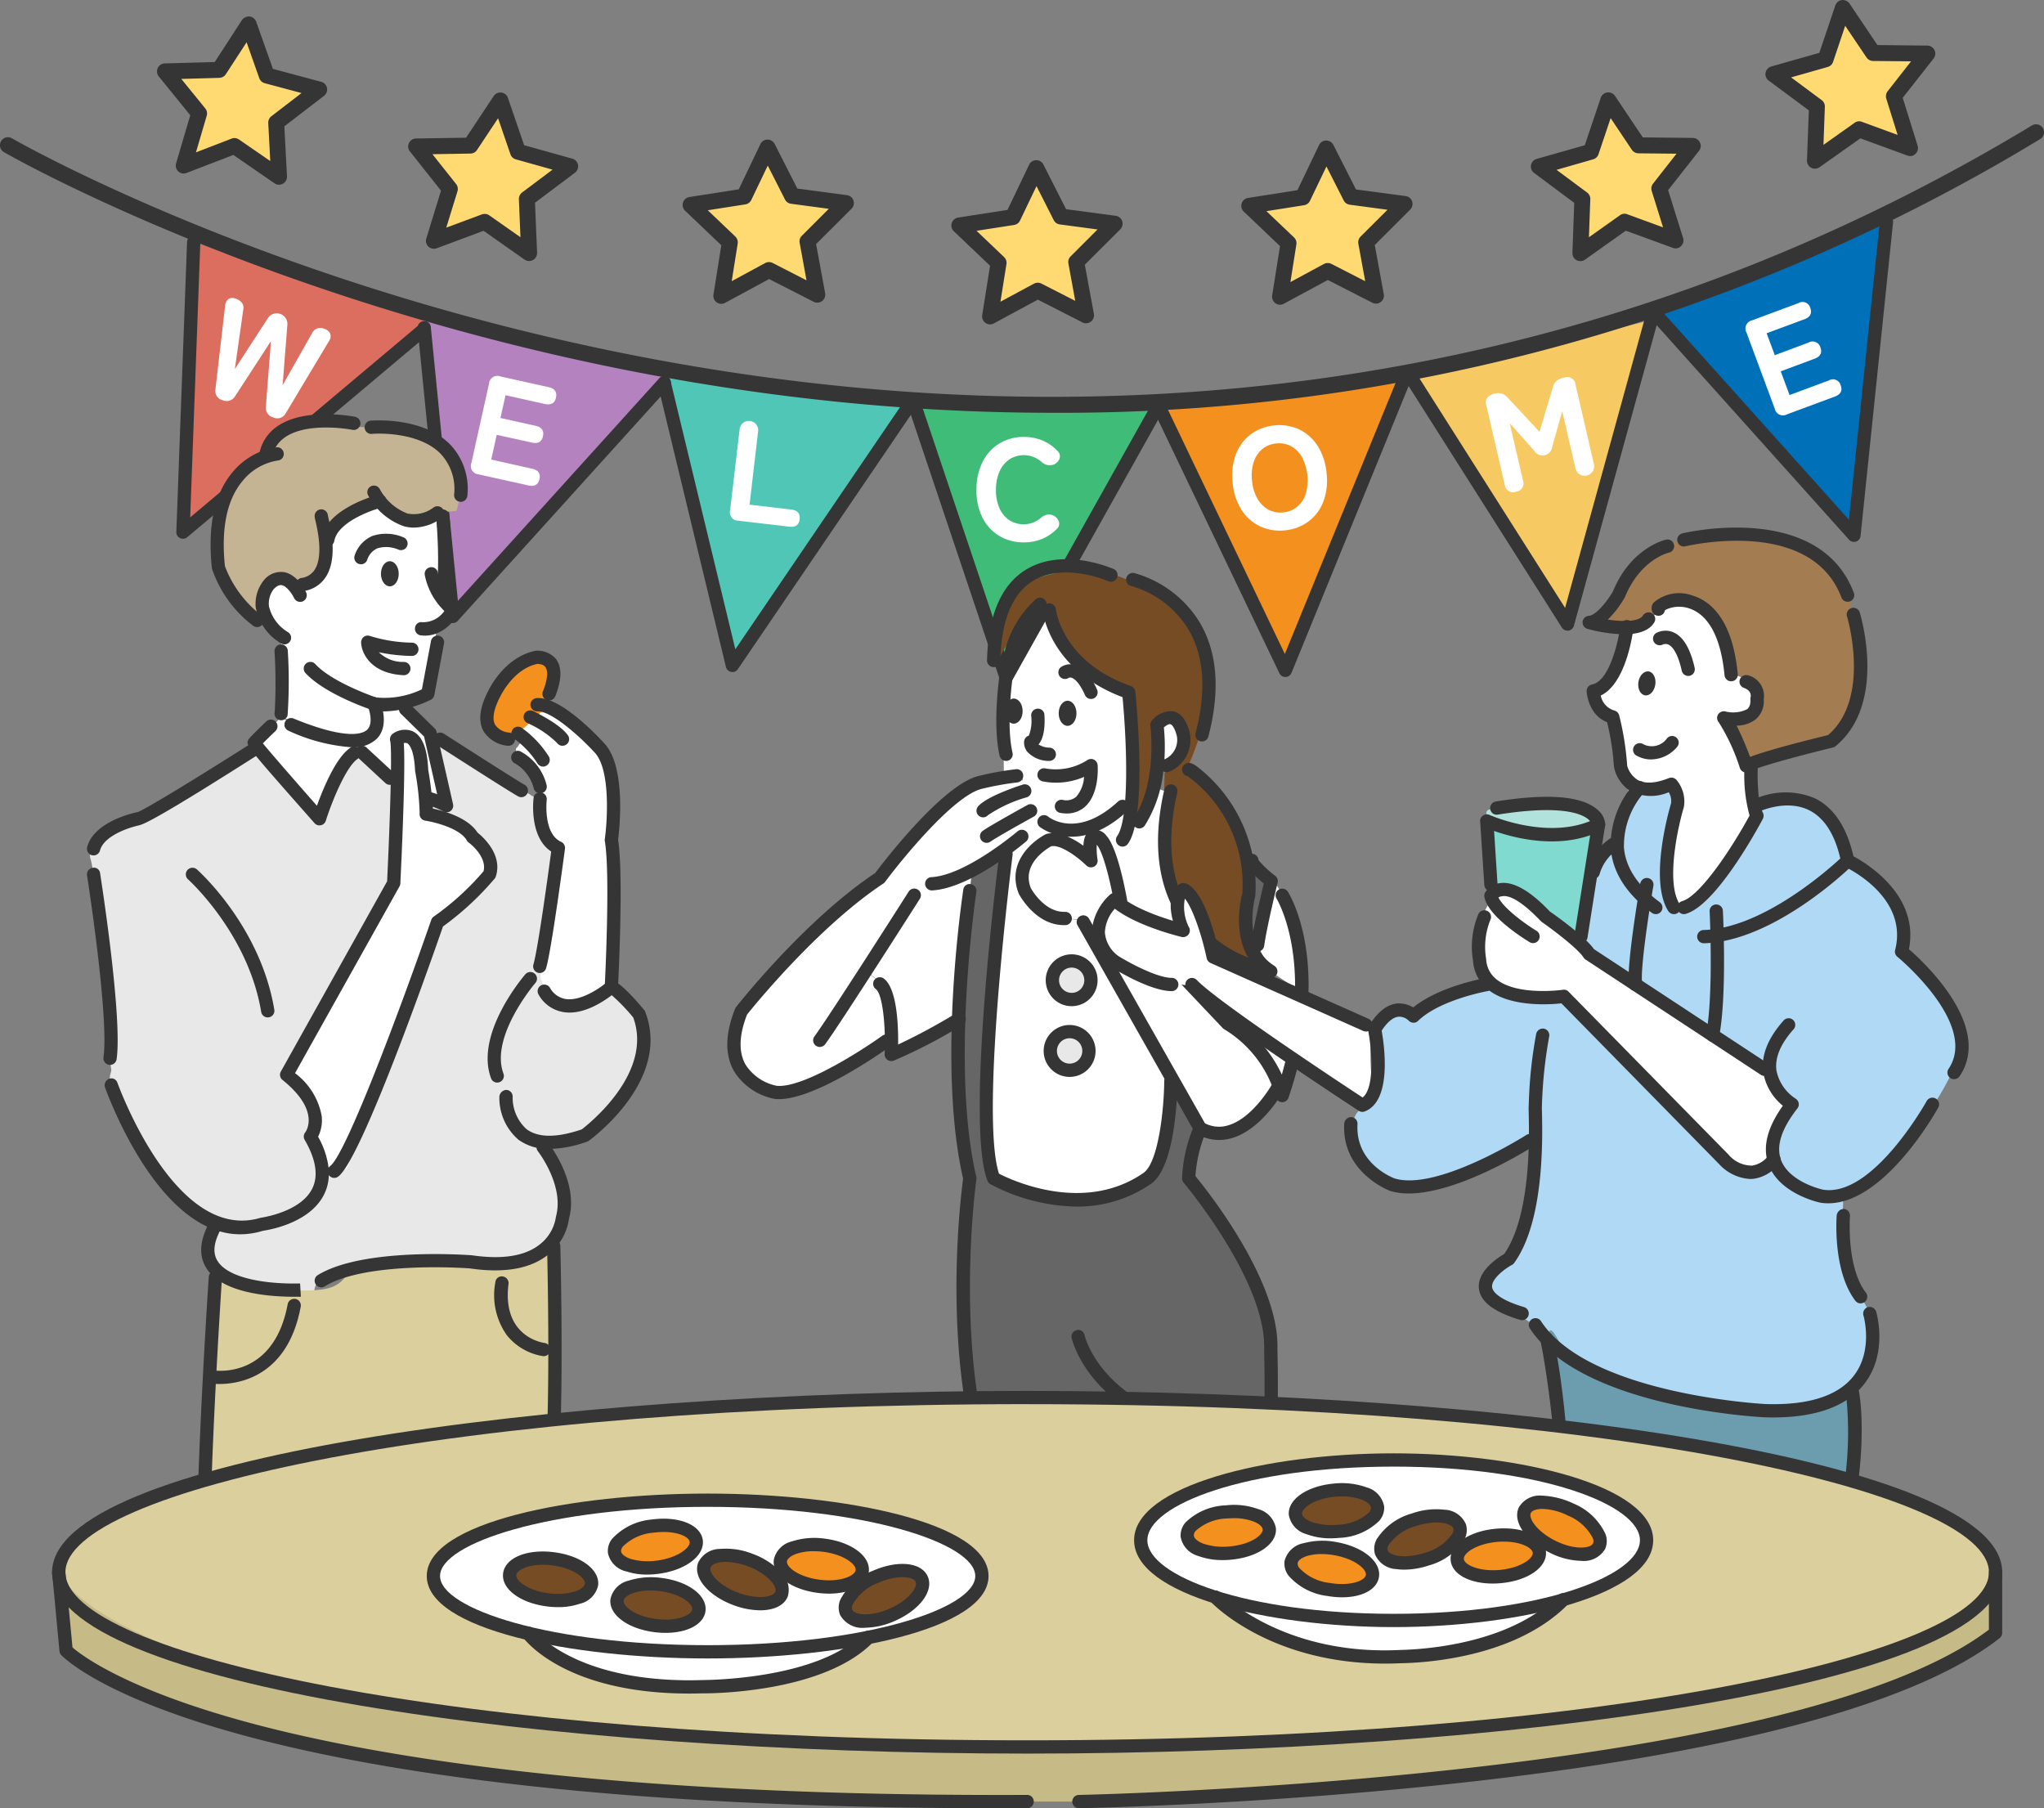 <svg xmlns="http://www.w3.org/2000/svg" width="226.398" height="200.25" viewBox="0 0 226.398 200.25">
  <rect x="0" y="0" width="226.398" height="200.25" fill="#808080" stroke="none"/>
  <g id="international_exchange_illustration" transform="translate(-76.745 -37.68)">
    <path id="パス_130423" data-name="パス 130423" d="M81.381,42.244l-1.188,32.1,27.9-23.475Z" transform="translate(16.821 22.267)" fill="#db6e5f"/>
    <path id="パス_130424" data-name="パス 130424" d="M84.711,43.591,88.034,77.1l24.41-26.974Z" transform="translate(38.866 28.837)" fill="#b382bf"/>
    <path id="パス_130425" data-name="パス 130425" d="M116.637,48.067,97,76.936l-7.778-32.2,20.991,2.495Z" transform="translate(60.87 34.434)" fill="#50c7b6"/>
    <path id="パス_130426" data-name="パス 130426" d="M121.243,45.263,104.188,75.729,93.962,45.28Z" transform="translate(83.999 36.998)" fill="#40bc79"/>
    <path id="パス_130427" data-name="パス 130427" d="M98.6,47.474l13.871,29.658,13.2-32.322Z" transform="translate(106.64 34.787)" fill="#f4901e"/>
    <path id="パス_130428" data-name="パス 130428" d="M129.835,43.71l-9.273,33.661L103.349,50.251l14.492-3.616Z" transform="translate(129.802 29.419)" fill="#f7c963"/>
    <path id="パス_130429" data-name="パス 130429" d="M133.825,41.857l-3.6,34.728-22.35-24.924,18.918-7.355Z" transform="translate(151.871 20.377)" fill="#0071b9"/>
    <path id="パス_130430" data-name="パス 130430" d="M92.492,55.008l-4.952-3.4-5.605,2.154,1.7-5.76-3.781-4.665,6-.163,3.269-5.038,2.01,5.659,5.8,1.552-4.76,3.661Z" transform="translate(15.163 2.244)" fill="#ffd972"/>
    <path id="パス_130431" data-name="パス 130431" d="M125.292,53.337l-5.639-2.064-4.9,3.476.22-6-4.819-3.583,5.775-1.645,1.919-5.69,3.349,4.984,6,.067L123.5,47.606Z" transform="translate(163.015 0.727)" fill="#ffd972"/>
    <path id="パス_130432" data-name="パス 130432" d="M120.873,55.079l-5.639-2.064-4.9,3.476.22-6-4.819-3.583,5.775-1.645,1.919-5.69,3.349,4.984,6,.067-3.705,4.726Z" transform="translate(141.454 9.222)" fill="#ffd972"/>
    <path id="パス_130433" data-name="パス 130433" d="M97.1,56.476l-4.915-3.45-5.629,2.093,1.763-5.741-3.73-4.707,6-.1,3.324-5,1.948,5.68,5.784,1.615-4.8,3.608Z" transform="translate(38.254 9.229)" fill="#ffd972"/>
    <path id="パス_130434" data-name="パス 130434" d="M103.79,56.755l-5.348-2.731L93.16,56.881l.945-5.93-4.35-4.14,5.932-.934,2.594-5.416L101,45.813l5.953.793-4.25,4.242Z" transform="translate(63.479 13.563)" fill="#ffd972"/>
    <path id="パス_130435" data-name="パス 130435" d="M108.853,57.142l-5.348-2.731-5.282,2.857.945-5.93L94.819,47.2l5.932-.934,2.594-5.416,2.721,5.353,5.953.793-4.25,4.242Z" transform="translate(88.183 15.453)" fill="#ffd972"/>
    <path id="パス_130436" data-name="パス 130436" d="M114.316,56.772l-5.348-2.731L103.686,56.9l.945-5.93-4.35-4.14,5.932-.934,2.594-5.416,2.721,5.353,5.953.793-4.25,4.242Z" transform="translate(114.836 13.645)" fill="#ffd972"/>
    <path id="パス_130437" data-name="パス 130437" d="M101.175,48.307l.294,6.749s.8,1.164.288,1.617-.024,1.211.218,1.487a13.536,13.536,0,0,1,.894,1.611l-1.693.811-1.258,8.289s-4.145.911-5.127.688l-.982-.229a2.19,2.19,0,0,1,0,2.81c-1.211,1.311-1.9,1.493-2.628,1.393s-7.325-2.622-7.325-2.622V62.14s-3.022-1.734-1.958-4.027,1.382-3.057,2.234-2.534,2.087,1.093,2.087,1.093,2.769-1.288,2.8-3.41a11.936,11.936,0,0,1,.306-2.822c.1-.852,5.027-3.3,5.027-3.3s1.758,1.24,2.528,1.646a4.792,4.792,0,0,0,2.2.365C99.27,49.13,101.175,48.307,101.175,48.307Z" transform="translate(24.03 46.169)" fill="#fff"/>
    <path id="パス_130438" data-name="パス 130438" d="M101.073,54.3,97.4,51.035l-3.316-.118v2.81l-1.54,1.417S87,53.951,86.669,53.9A22.51,22.51,0,0,1,84.135,52.5l-2.522,2.646,5.761,7.178,1.205.864s2.24-4.333,2.763-5.385a7.3,7.3,0,0,1,1.734-2.028S97,60.106,97.01,59.788s-1.305-5.021-.265-5.156,1.823-.129,1.875.512,1.576,6.349,1.576,6.349l1.84.629Z" transform="translate(23.75 64.582)" fill="#fff"/>
    <path id="パス_130439" data-name="パス 130439" d="M96.928,52.977S86.74,59.426,84.594,60.39s-3.3.747-3.821,1.405-2.745,2.4-2.263,3.686,2.369,18.037,2.263,20.03a11,11,0,0,0,0,3.116c.135.4-.376.841,0,1.8s4.009,9.442,6.914,11.905a26.044,26.044,0,0,0,5.338,3.586,13.43,13.43,0,0,0-1.364,1.652c-.053.229.382.035.341.711s-.7,1.687.323,2.522,5.056,2.469,5.8,2.375,2.651.588,2.928.506,2-.212,2.216-.506-.564-2.381,9.518-3.139,11.552,1.676,15.186-.864,3.469-6.42,3.01-7.343a14.749,14.749,0,0,1-.664-1.47l-1.634-2.94a8.938,8.938,0,0,0,6.208-2.793c2.51-2.822,5.326-7.114,4.821-10.124s-2.275-3.886-2.275-3.886l-.97-.835s-4.421,1.934-5.485,1.864-2.687-3.28-2.687-3.28L130.321,64.2a9.8,9.8,0,0,1-2.022-3.645l-.382-1.8-10.394-6.408-1.223-.024,1.211,7-1.84-.629s-.347-5.873-1.576-6.349-2.193-1.34-1.875-.512-.041,3.61.112,4.386-1.87-1.176-1.87-1.176l-2.8-1.434a38.792,38.792,0,0,0-3.01,5.179l-.594,1.6Z" transform="translate(8.276 67.378)" fill="#e8e8e8"/>
    <path id="パス_130440" data-name="パス 130440" d="M104.625,66.111c.035-.223-1.352-3.522-3.286-4.462s-3.228.306-3.539-1.393-.188-6.044-1.893-8.043-1.969.752-1.793,2.7.588,11.576-.229,13.01-9.93,17.814-9.93,17.814-1.934,3.375-1.775,3.586,1.229,1.811,1.775,2.693a7.272,7.272,0,0,1,.87,3.527c-.159.559.435,1.664.435,1.664l1.164,3.139s2.163-.564,2.322-.882,4.01-10.294,5.767-15.521,4.162-11.629,4.162-11.629S104.407,67.6,104.625,66.111Z" transform="translate(26.465 67.513)" fill="#fff"/>
    <path id="パス_130441" data-name="パス 130441" d="M97.324,82.4s.265-18.06-.053-21-.917-5.273-2.834-6.955-4.3-3.486-4.3-3.486H88.829s-.717.611-.753.982.365.129-.029.37-.206-.047-.864.576-.811.994-.506,1.223.206.553.388.658-.241.57-.388.817-.3.059-.153.635-.047.476.658.847,1.54.594,1.646,1.405.706,1.076.323,1.987a1.5,1.5,0,0,0,.323,1.676,2.621,2.621,0,0,0,.065,2.158,7.229,7.229,0,0,0,1.634,2.516l-.129.888L89.152,80.98a4.622,4.622,0,0,0,1.511,2.375,3.629,3.629,0,0,0,3.416.329C94.82,83.414,97.324,82.4,97.324,82.4Z" transform="translate(47.422 64.772)" fill="#fff"/>
    <path id="パス_130442" data-name="パス 130442" d="M92.807,55.7c-.165-.7.435-4.121,0-4.815s-.994-1.387-2.228-.447-4.8,3.962-4.656,5.767-.118,2.528.629,2.981,1.146.617,1.746.323a4.509,4.509,0,0,0,1.047-.658C89.862,58.47,92.807,55.7,92.807,55.7Z" transform="translate(44.755 60.027)" fill="#f4901e"/>
    <path id="パス_130443" data-name="パス 130443" d="M119.525,80.928l-.3-19.889s-1.74,2.54-7.178,2.622-12.364-.076-14.227.329-1.1,2.434-4.962,2.6a31.991,31.991,0,0,1-6.632-.347c-.994-.106-4.315-2.028-4.315-2.028L80.576,87.653S95,84,106.45,82.48,119.525,80.928,119.525,80.928Z" transform="translate(18.69 113.968)" fill="#dbcf9d"/>
    <path id="パス_130444" data-name="パス 130444" d="M100.136,51.211l-1.605.735.041,4.95s2.775-1.611,3-2.557S100.136,51.211,100.136,51.211Z" transform="translate(106.293 66.017)" fill="#fff"/>
    <path id="パス_130445" data-name="パス 130445" d="M109.354,58.816s-3.463-.123-6.173-4.345-2.481-5.409-2.481-5.409-2.892.876-4.086,4.88-.935,14.121-.935,14.121,1.828-.764,2.069.453.994.752.894,1.217-.541.365,0,1.094a6.014,6.014,0,0,1,.694,1.1s-.788.459,0,.841,2.175,1.093,2.4,1.141a8.985,8.985,0,0,0,5.385-1.141,14.659,14.659,0,0,0,2.892-2.134Z" transform="translate(92.266 55.536)" fill="#fff"/>
    <path id="パス_130446" data-name="パス 130446" d="M121.774,52.261l-1.405.2s-3.5.076-5.08,2.022a119.052,119.052,0,0,1-9.448,9.812c-1.487,1.088-13.063,12.393-14,13.833s-1.723,5.085-.905,6.32,2.1,3.551,4.345,3.422,13.057-6.684,13.057-6.684-.564-4.092-1.446-5.332a5.6,5.6,0,0,0-1.875-1.728l6-8.942c1.552.312,9.018-3.657,9.23-4.4.4-1.387,2.746-2.3,2.746-2.3s1.723-1.07,1.029-2.164a4.534,4.534,0,0,1-.694-2.193A16.753,16.753,0,0,0,121.774,52.261Z" transform="translate(67.577 71.14)" fill="#fff"/>
    <path id="パス_130447" data-name="パス 130447" d="M94.818,73.711s.647,13.9.823,15.809l.171,1.911s-.941,11.905-.3,17.49.564,5.056.564,5.056l33.781.9s.441-8.713-2.681-14.21A115.3,115.3,0,0,0,120.333,90.2s.611-5.462.8-5.785-2.881-5.25-2.881-5.25-.323,8.578-1.605,10.13-7.5,3.58-9.83,3-8.189-2.34-8.189-2.34a78.072,78.072,0,0,1-.47-17c.794-9.107,1.493-19.254,1.493-19.254a17.189,17.189,0,0,1-3.427,2.24Z" transform="translate(88.177 78.214)" fill="#666"/>
    <path id="パス_130448" data-name="パス 130448" d="M102.9,70.8l-6.449,3.58A10.151,10.151,0,0,1,95.424,69.2a4.171,4.171,0,0,0-2.375-4l6-8.942s.2-1.223,3.057-1.364a7.432,7.432,0,0,0,2.746-.794Z" transform="translate(79.546 80.073)" fill="#fff"/>
    <path id="パス_130449" data-name="パス 130449" d="M100.845,53.894l2.7,2.551-2.022,6.779s-1.346-.688-1.311-1.193.629-4.944.629-4.944Z" transform="translate(114.509 79.107)" fill="#666"/>
    <path id="パス_130450" data-name="パス 130450" d="M100.782,54.328" transform="translate(117.276 81.225)" fill="#fff"/>
    <path id="パス_130451" data-name="パス 130451" d="M102.46,54.328a17.972,17.972,0,0,1,1.934,4.239c.47,1.9.952,7.8.952,7.8L101.9,64.04l-1.464-2.934Z" transform="translate(115.598 81.225)" fill="#fff"/>
    <path id="パス_130452" data-name="パス 130452" d="M103.919,59.664l-3.41-2.387s.758,2.422,1.2,3.31a5.248,5.248,0,0,0,1.129,1.487Z" transform="translate(115.944 95.613)" fill="#fff"/>
    <path id="パス_130453" data-name="パス 130453" d="M116.4,65.147a13.174,13.174,0,0,1-1.429-6.367,40.07,40.07,0,0,1,.606-4.786c.071-.312-.171-1.076-.611-1.094s-1.493-.864-1.329,0-1.288,3.457-1.482,3.721-1.276.094-1.135-.3.9-1.082-.012-1.229-3.733,1.558-4.192,1.758a10.529,10.529,0,0,1-2.875.27,9.1,9.1,0,0,1-2.064-.617s-.705-1.317-1.058-.57a13.124,13.124,0,0,1-2.575,2.393l-1.2,1.229s-1.787,22.8-1.687,28.725.664,7.525.664,7.525a17.251,17.251,0,0,0,9.171,2.44,13.8,13.8,0,0,0,8.848-3.1L115.574,84.4l-9.5-17.255s-3.5.317-5.256-1.846-2.116-3.5-.694-4.956,2.963-3.051,4.2-2.011a5.409,5.409,0,0,0,2.252,1.229l.247-1.229s1.54-.417,2.2,2.222,1.047,3.11,1.27,3.4.7,2.146,1.129,2.363,3.034,1.105,3.034,1.105l2.334.323Z" transform="translate(90.784 72.369)" fill="#fff"/>
    <circle id="楕円形_966" data-name="楕円形 966" cx="2.316" cy="2.316" r="2.316" transform="translate(193.129 143.924)" fill="#e8e8e8"/>
    <circle id="楕円形_967" data-name="楕円形 967" cx="2.316" cy="2.316" r="2.316" transform="translate(192.788 151.749)" fill="#e8e8e8"/>
    <path id="パス_130454" data-name="パス 130454" d="M124.828,81.349s-.711-3.839-3.051-5.444-4.78-4.356-7.531-7.625-6.684-7.613-6.684-7.613-1.64-7.455-2.463-7.2l-.823.247-.247,1.229s-3.351-1.646-4.051-1.229a25.168,25.168,0,0,0-2.4,2.011s-2.3,1.628-1.558,2.493a18.589,18.589,0,0,1,2.252,2.463,4.95,4.95,0,0,0,2.4,1.676c.406.088,2.851.17,2.851.17L115.081,83.09s1.264,2.128,2.24,2.434.67.553,2.328.123S124.828,81.349,124.828,81.349Z" transform="translate(93.33 76.984)" fill="#fff"/>
    <path id="パス_130455" data-name="パス 130455" d="M137.4,52.453s-2.14.294-2.716.382-1.97-.329-2.04.206a31.9,31.9,0,0,0-1.135,4.568c-.112,1.628-.829,1.305-1.617,2.481a17.463,17.463,0,0,0-1.922,5.5c-.259,1.658-.494,3.28-.588,3.91s5.538,4.674,6.149,5.138,14.756,9.389,14.756,9.389a2.345,2.345,0,0,0,.676,2.493A4.729,4.729,0,0,1,150.4,88a13.982,13.982,0,0,0-1.47,3.116,11.4,11.4,0,0,0-.176,2.875,8.677,8.677,0,0,1-1.505.858c-.588.212-2.058.682-2.957,0s-18.631-18.725-18.631-18.725-6.032-.118-7.208-.935l-1.176-.823a12.515,12.515,0,0,0-5.05,1.152,9.6,9.6,0,0,0-3.574,2.452s-2.269-.523-2.875.106-.588,1.152-.864,1.611.529,4.774,0,5.926a12.944,12.944,0,0,1-1.87,2.775,2.125,2.125,0,0,0-.747.964c-.165.476.218,1.57,0,2.134s1.946,5.174,4.9,5.467,11.893-3.451,13.222-4.245a9.071,9.071,0,0,1,1.928-.958s-.171,8.278-1.658,10.841-3.621,3.9-3.733,4.8-.723,2.187,0,2.193a18.455,18.455,0,0,1,5.685,3.169c.741.9,4.209,5.409,13.851,7.366s17.5,2.746,20.43-.453,3.051-7.049,2.457-8.6a24.047,24.047,0,0,0-2.457-4.051,50.557,50.557,0,0,1-.653-6.085,18.058,18.058,0,0,0,.141-2.8,19.547,19.547,0,0,0,6.373-5.144c3.151-3.745,5.991-8.507,6.355-10.471s1.023-3.41-1.011-5.52-5.444-6.332-5.444-6.332a6.569,6.569,0,0,0-1.205-6.085,15.132,15.132,0,0,0-4.621-3.945s-.958-5.814-4.268-6.567a9.751,9.751,0,0,0-5.926.517,5.02,5.02,0,0,1-.852,3.792c-1.335,2.2-6.708,8.248-7.678,7.731s-1.24-2.258-.864-5.473.658-5.332.729-5.585a9.769,9.769,0,0,0,.012-1.429Z" transform="translate(124.472 72.076)" fill="#b0d9f5"/>
    <path id="パス_130456" data-name="パス 130456" d="M139.537,79.383s.97-6.179.253-8.043l-.717-1.864s-2.851,2.892-11.864,1.875-18.26-5.415-18.936-5.573-2.616-5.944-2.328-1.129a53.94,53.94,0,0,0,1.176,8.489s12.6,1.687,19.454,3.327S139.537,79.383,139.537,79.383Z" transform="translate(142.32 122.261)" fill="#6b9daf"/>
    <path id="パス_130457" data-name="パス 130457" d="M136.978,74.318s-9.559-5.609-13.792-8.542-6.426-4.292-7.114-5.085-4.192-4.292-6.1-5.25-2.663-1.046-2.9-.982a2.167,2.167,0,0,0-.829.464c-.141.171.035.4-.141.758a5.982,5.982,0,0,0-1.24,3.451c-.294,2.557-.711,4.151.788,5.25a9.429,9.429,0,0,0,5.2,2.152c2.04.082,3.128-.635,3.5-.118s13.792,14.333,13.951,14.615,2.992,3.574,4.68,4.109,2.428.735,3.422.112.958-2.281,1.088-3.063a32.8,32.8,0,0,1,1.6-3.9S136.883,76.1,136.978,74.318Z" transform="translate(135.779 81.782)" fill="#fff"/>
    <path id="パス_130458" data-name="パス 130458" d="M114.84,66.562c.135-.535,1.864-13,1.864-13a11.872,11.872,0,0,1-5.185.794,33.3,33.3,0,0,1-6.72-1.188l.347,8a2.727,2.727,0,0,1,3.245.241c1.8,1.323,4.809,3.8,4.809,3.8Z" transform="translate(136.875 75.545)" fill="#80dacf"/>
    <path id="パス_130459" data-name="パス 130459" d="M117,54.5a9.258,9.258,0,0,0-5.961-1.687c-3.992.035-4.656.341-5.085.512s-1.358-.006-1.105.764-.541.265.247.776a22.944,22.944,0,0,0,6.355,1.47A47.876,47.876,0,0,0,117,55.261C117.42,55.214,117,54.5,117,54.5Z" transform="translate(136.576 73.842)" fill="#b1e3dc"/>
    <path id="パス_130460" data-name="パス 130460" d="M124.8,72.6l-1.17-5.773-2.2-4.915s3.069.312,3.192-1.811.041-2.122-.323-2.322-1.24-.441-1.84-.682-1.634-7.167-4.3-7.843-3.51.276-3.633.517a19.819,19.819,0,0,1-1.646,1.258,7.814,7.814,0,0,1-1.664,1.264c-.329.082-.741.658-.741.658s-.647,3.886-1.84,4.621-1.217,1.164-1.517,1.252-.494.112-.294.559,2.193,2.552,2.281,2.963.129.6.188.876-.006,3.486.347,4,.935,2.334,1.828,2.575a5.328,5.328,0,0,0,3.1-.182l.905-.382a4.271,4.271,0,0,1,.611,1.164,3.5,3.5,0,0,1-.012,1.429,20.652,20.652,0,0,0-1.117,6.5c.176,2.522.376,4.809.811,4.68s2.087.6,4.01-2.481S124.8,72.6,124.8,72.6Z" transform="translate(146.391 55.298)" fill="#fff"/>
    <g id="グループ_65937" data-name="グループ 65937" transform="translate(76.745 37.68)">
      <g id="グループ_65936" data-name="グループ 65936" transform="translate(0 13.764)">
        <path id="パス_130461" data-name="パス 130461" d="M193.248,71.971c-65.61,0-115.323-28.431-116.07-28.866a.885.885,0,0,1,.894-1.529c1.123.658,113.736,65.016,223.733-1.423a.874.874,0,0,1,1.211.294.883.883,0,0,1-.294,1.211A208.83,208.83,0,0,1,193.248,71.971Z" transform="translate(-76.745 -40.022)" fill="#353535"/>
        <path id="パス_130462" data-name="パス 130462" d="M80.8,75.688a.689.689,0,0,1-.323-.076.73.73,0,0,1-.412-.688l1.188-32.1a.733.733,0,0,1,.735-.705h.024a.737.737,0,0,1,.711.764L81.6,73.319l25.45-21.406a.734.734,0,0,1,.947,1.123L81.274,75.518A.735.735,0,0,1,80.8,75.688Z" transform="translate(-60.534 -29.788)" fill="#353535"/>
        <path id="パス_130463" data-name="パス 130463" d="M88.514,77.177a.776.776,0,0,1-.229-.035.744.744,0,0,1-.5-.629L84.616,44.548a.734.734,0,0,1,.658-.805.716.716,0,0,1,.805.658l3,30.318L111.4,50.051A.746.746,0,0,1,112.436,50a.734.734,0,0,1,.053,1.035l-23.428,25.9A.748.748,0,0,1,88.514,77.177Z" transform="translate(-38.362 -21.941)" fill="#353535"/>
        <path id="パス_130464" data-name="パス 130464" d="M97.411,77.473l-.135-.012a.747.747,0,0,1-.582-.553L89.157,45.685a.734.734,0,0,1,1.429-.341l7.149,29.607,18.707-27.5a.736.736,0,1,1,1.217.829L98.017,77.15A.737.737,0,0,1,97.411,77.473Z" transform="translate(-16.288 -16.811)" fill="#353535"/>
        <path id="パス_130465" data-name="パス 130465" d="M104.8,77.071l-.071-.006a.721.721,0,0,1-.623-.494L93.875,46.124a.734.734,0,0,1,.459-.929.726.726,0,0,1,.935.459l9.7,28.872,16.244-29.013a.736.736,0,1,1,1.282.723L105.439,76.7A.736.736,0,0,1,104.8,77.071Z" transform="translate(6.643 -15.056)" fill="#353535"/>
        <path id="パス_130466" data-name="パス 130466" d="M113.082,78.481a.731.731,0,0,1-.658-.417L98.549,49.092a.735.735,0,0,1,1.329-.629l13.151,27.473L125.61,45.147a.711.711,0,0,1,.958-.4.727.727,0,0,1,.4.952l-13.2,32.323a.731.731,0,0,1-.659.459Z" transform="translate(29.283 -17.272)" fill="#353535"/>
        <path id="パス_130467" data-name="パス 130467" d="M121.171,78.72a.732.732,0,0,1-.617-.335l-17.214-27.12a.735.735,0,0,1,1.24-.788L120.906,76.2l8.83-32.07a.706.706,0,0,1,.905-.506.729.729,0,0,1,.512.9l-9.271,33.658a.74.74,0,0,1-.6.535Z" transform="translate(52.447 -22.644)" fill="#353535"/>
        <path id="パス_130468" data-name="パス 130468" d="M130.081,77.933a.712.712,0,0,1-.547-.247l-21.447-23.91a.734.734,0,0,1,.059-1.035.721.721,0,0,1,1.041.059l20.336,22.675L132.95,42.4a.7.7,0,0,1,.805-.653.734.734,0,0,1,.658.805l-3.6,34.722a.743.743,0,0,1-.506.629A.93.93,0,0,1,130.081,77.933Z" transform="translate(75.267 -31.686)" fill="#353535"/>
        <g id="グループ_65935" data-name="グループ 65935" transform="translate(23.86 19.234)">
          <path id="パス_130469" data-name="パス 130469" d="M81.6,54.615a1.047,1.047,0,0,1-.788-1.235l1.064-9.2a1.057,1.057,0,0,1,.37-.77.844.844,0,0,1,.764-.053,1.52,1.52,0,0,1,.741.482,1.022,1.022,0,0,1,.129.805l-.923,6.514,3.651-5.614a1.174,1.174,0,0,1,2.163.735l-.523,6.673,3.239-5.72a1.015,1.015,0,0,1,1.364-.523.972.972,0,0,1,.67.547.926.926,0,0,1-.159.847l-4.75,7.925a1.056,1.056,0,0,1-1.393.5,1.108,1.108,0,0,1-.823-1.235l.559-7.219L83.01,54.133A1.1,1.1,0,0,1,81.6,54.615Z" transform="translate(-80.804 -43.293)" fill="#fff"/>
          <path id="パス_130470" data-name="パス 130470" d="M86.455,55.653a.927.927,0,0,1-.794-1.252l1.958-8.8a.922.922,0,0,1,1.246-.794l5.35,1.188c.682.153.952.535.817,1.158s-.553.852-1.235.706l-4.351-.97-.564,2.522,3.892.864c.682.153.952.541.817,1.158s-.553.858-1.229.7l-3.892-.858-.611,2.74,4.527,1.011c.682.147.952.529.817,1.152s-.553.852-1.229.7Z" transform="translate(-57.311 -36.118)" fill="#fff"/>
          <path id="パス_130471" data-name="パス 130471" d="M91.429,56.663a.929.929,0,0,1-.917-1.164l1.052-8.954a1.03,1.03,0,1,1,2.046.235l-.947,8.107,4.615.541c.7.082,1.005.435.935,1.07s-.459.905-1.152.823Z" transform="translate(-33.501 -31.995)" fill="#fff"/>
          <path id="パス_130472" data-name="パス 130472" d="M100.311,57.587a5.173,5.173,0,0,1-2.687-.741A4.987,4.987,0,0,1,95.778,54.8a6.741,6.741,0,0,1-.635-3.1,6.668,6.668,0,0,1,.711-3.092A4.951,4.951,0,0,1,97.742,46.6a5.106,5.106,0,0,1,2.7-.688,5.235,5.235,0,0,1,2.064.417,4.9,4.9,0,0,1,1.617,1.141.787.787,0,0,1,.229.8,1.1,1.1,0,0,1-.5.617l-.076.047a1.174,1.174,0,0,1-.658.1,1.279,1.279,0,0,1-.782-.37,2.961,2.961,0,0,0-3.545-.27,3.117,3.117,0,0,0-1.088,1.323,4.928,4.928,0,0,0-.406,2.017,4.865,4.865,0,0,0,.359,2,3.172,3.172,0,0,0,1.052,1.352,2.961,2.961,0,0,0,3.551-.194,1.439,1.439,0,0,1,.741-.376,1.187,1.187,0,0,1,.711.123l.029.018a1.141,1.141,0,0,1,.517.623.736.736,0,0,1-.2.794,4.844,4.844,0,0,1-1.664,1.135A5.172,5.172,0,0,1,100.311,57.587Z" transform="translate(-10.843 -30.521)" fill="#fff"/>
          <path id="パス_130473" data-name="パス 130473" d="M105.818,57.341a5.162,5.162,0,0,1-2.757-.435A4.94,4.94,0,0,1,101,55.089a6.588,6.588,0,0,1-.988-3,6.688,6.688,0,0,1,.347-3.157A4.992,4.992,0,0,1,102,46.718a5.382,5.382,0,0,1,5.362-.558,5.031,5.031,0,0,1,2.058,1.828,6.731,6.731,0,0,1,.988,3.022,6.629,6.629,0,0,1-.353,3.139,4.951,4.951,0,0,1-1.634,2.2A5.148,5.148,0,0,1,105.818,57.341Zm-.206-1.987a2.813,2.813,0,0,0,1.582-.658,3.045,3.045,0,0,0,.923-1.44,5.562,5.562,0,0,0-.417-3.992,3.067,3.067,0,0,0-1.193-1.223,2.785,2.785,0,0,0-1.687-.317,2.823,2.823,0,0,0-1.564.647,3.211,3.211,0,0,0-.929,1.446,4.894,4.894,0,0,0-.171,2.046,4.789,4.789,0,0,0,.588,1.952,3.158,3.158,0,0,0,1.2,1.223A2.746,2.746,0,0,0,105.612,55.354Z" transform="translate(12.664 -31.609)" fill="#fff"/>
          <path id="パス_130474" data-name="パス 130474" d="M108.081,57.466a.923.923,0,0,1-1.258-.788L104.789,47.9a.912.912,0,0,1,.123-.87,1.635,1.635,0,0,1,.847-.429,1.344,1.344,0,0,1,1.37.423l3.551,3.815,1.487-4.974a1.342,1.342,0,0,1,.435-.7,2.1,2.1,0,0,1,.811-.329.921.921,0,0,1,1.258.782L116.7,54.4a1.047,1.047,0,1,1-2.04.47l-1.464-6.32-1.105,3.933a1.073,1.073,0,0,1-1.981.464l-2.728-3.057,1.464,6.326A.918.918,0,0,1,108.081,57.466Z" transform="translate(35.98 -36.015)" fill="#fff"/>
          <path id="パス_130475" data-name="パス 130475" d="M114.216,55.8a.926.926,0,0,1-1.346-.617L109.73,46.73a.922.922,0,0,1,.617-1.34l5.138-1.911a.884.884,0,0,1,1.311.529c.223.594.006,1.011-.647,1.258l-4.186,1.552.905,2.428,3.733-1.393a.893.893,0,0,1,1.317.529c.218.6,0,1.017-.653,1.258l-3.739,1.393.976,2.628,4.351-1.617a.889.889,0,0,1,1.311.529c.223.6.006,1.017-.653,1.258Z" transform="translate(59.852 -42.909)" fill="#fff"/>
        </g>
      </g>
      <path id="パス_130476" data-name="パス 130476" d="M93.224,56.622a.893.893,0,0,1-.5-.153l-4.568-3.145-5.174,1.993a.855.855,0,0,1-.917-.17.88.88,0,0,1-.247-.894l1.57-5.326-3.492-4.3a.888.888,0,0,1,.664-1.44l5.538-.153,3.016-4.65a.967.967,0,0,1,.847-.394.905.905,0,0,1,.729.588l1.852,5.215,5.35,1.434A.881.881,0,0,1,98.2,46.78l-4.392,3.375.294,5.538a.883.883,0,0,1-.453.811A.873.873,0,0,1,93.224,56.622Zm-4.95-5.168a.975.975,0,0,1,.5.153L92.248,54l-.223-4.215a.9.9,0,0,1,.347-.747l3.339-2.569-4.074-1.088a.9.9,0,0,1-.606-.559l-1.405-3.974-2.3,3.539a.9.9,0,0,1-.717.4l-4.215.118,2.657,3.269a.887.887,0,0,1,.159.805l-1.193,4.057,3.939-1.517A.851.851,0,0,1,88.274,51.454Z" transform="translate(-62.313 -36.165)" fill="#353535"/>
      <path id="パス_130477" data-name="パス 130477" d="M115.488,56.362a.885.885,0,0,1-.882-.917l.206-5.544-4.45-3.3a.88.88,0,0,1-.341-.864.9.9,0,0,1,.629-.694l5.326-1.511,1.77-5.25a.89.89,0,0,1,.717-.594.94.94,0,0,1,.852.382l3.092,4.6,5.538.059a.892.892,0,0,1,.788.506.877.877,0,0,1-.1.923l-3.422,4.356,1.652,5.3a.872.872,0,0,1-.235.9.834.834,0,0,1-.911.188l-5.2-1.9L116,56.2A.9.9,0,0,1,115.488,56.362Zm-2.64-10.112,3.386,2.516a.88.88,0,0,1,.353.741l-.153,4.215,3.439-2.44a.851.851,0,0,1,.817-.112l3.957,1.452L123.39,48.6a.911.911,0,0,1,.147-.811l2.6-3.316-4.215-.041a.884.884,0,0,1-.723-.394l-2.358-3.5L117.5,44.527a.875.875,0,0,1-.594.57Z" transform="translate(85.538 -37.68)" fill="#353535"/>
      <path id="パス_130478" data-name="パス 130478" d="M111.069,58.108a.9.9,0,0,1-.423-.106.886.886,0,0,1-.459-.811l.2-5.538-4.445-3.31a.88.88,0,0,1-.341-.864.869.869,0,0,1,.623-.688l5.332-1.517,1.77-5.256a.888.888,0,0,1,1.57-.212l3.087,4.6,5.544.059a.876.876,0,0,1,.782.506.865.865,0,0,1-.1.923l-3.422,4.356,1.658,5.3a.881.881,0,0,1-.229.9.843.843,0,0,1-.917.188l-5.2-1.9-4.521,3.21A.839.839,0,0,1,111.069,58.108ZM108.429,48l3.38,2.51a.884.884,0,0,1,.359.741l-.153,4.215,3.439-2.44a.851.851,0,0,1,.811-.106l3.963,1.452-1.258-4.033a.877.877,0,0,1,.147-.811l2.6-3.316-4.221-.041a.9.9,0,0,1-.723-.388l-2.352-3.51-1.346,4a.878.878,0,0,1-.594.564Z" transform="translate(63.978 -29.191)" fill="#353535"/>
      <path id="パス_130479" data-name="パス 130479" d="M97.829,58.085a.9.9,0,0,1-.511-.159L92.785,54.74l-5.191,1.934a.9.9,0,0,1-.917-.182.884.884,0,0,1-.235-.9l1.628-5.3-3.445-4.345a.882.882,0,0,1,.676-1.429l5.544-.088,3.063-4.615a.87.87,0,0,1,.847-.382.858.858,0,0,1,.723.582l1.8,5.244,5.338,1.493a.882.882,0,0,1,.294,1.552L98.482,51.63l.229,5.538a.893.893,0,0,1-.459.811A.9.9,0,0,1,97.829,58.085Zm-4.915-5.215a.887.887,0,0,1,.506.159l3.451,2.422-.176-4.215a.915.915,0,0,1,.359-.741l3.369-2.528-4.068-1.141a.87.87,0,0,1-.594-.558l-1.37-3.992-2.334,3.516a.884.884,0,0,1-.723.394l-4.215.071,2.622,3.3a.881.881,0,0,1,.153.805l-1.24,4.027,3.957-1.47A1.076,1.076,0,0,1,92.914,52.871Z" transform="translate(-39.223 -29.18)" fill="#353535"/>
      <path id="パス_130480" data-name="パス 130480" d="M93.891,58.5a.911.911,0,0,1-.511-.165.884.884,0,0,1-.359-.858l.87-5.467-4.015-3.827a.887.887,0,0,1,.47-1.511l5.479-.858,2.393-5A.876.876,0,0,1,99,40.31h.012a.9.9,0,0,1,.788.482l2.51,4.938,5.5.735a.87.87,0,0,1,.717.594.893.893,0,0,1-.212.905l-3.927,3.915,1.005,5.45a.884.884,0,0,1-.347.864.9.9,0,0,1-.923.082l-4.938-2.522-4.874,2.634A.888.888,0,0,1,93.891,58.5Zm-1.5-10.365,3.051,2.91a.893.893,0,0,1,.265.776l-.664,4.168,3.71-2.011a.9.9,0,0,1,.823-.006l3.751,1.922-.758-4.151a.872.872,0,0,1,.247-.788l2.981-2.981-4.18-.558a.876.876,0,0,1-.67-.47l-1.911-3.757-1.822,3.8a.88.88,0,0,1-.653.494Z" transform="translate(-13.997 -24.85)" fill="#353535"/>
      <path id="パス_130481" data-name="パス 130481" d="M98.954,58.887a.893.893,0,0,1-.87-1.023l.87-5.473-4.015-3.821a.887.887,0,0,1,.47-1.511l5.479-.852,2.393-5a.876.876,0,0,1,.782-.506h.012a.887.887,0,0,1,.788.482l2.51,4.944,5.5.735a.873.873,0,0,1,.717.588.9.9,0,0,1-.212.911l-3.927,3.915,1.005,5.444a.886.886,0,0,1-1.27.947l-4.938-2.522-4.874,2.634A.888.888,0,0,1,98.954,58.887Zm-1.5-10.365,3.057,2.91a.884.884,0,0,1,.259.776l-.664,4.168,3.71-2a.922.922,0,0,1,.823-.012l3.751,1.917-.758-4.145a.861.861,0,0,1,.247-.782l2.981-2.981-4.18-.558a.876.876,0,0,1-.67-.47L104.1,43.572l-1.823,3.81a.88.88,0,0,1-.653.494Z" transform="translate(10.706 -22.962)" fill="#353535"/>
      <path id="パス_130482" data-name="パス 130482" d="M104.417,58.517a.893.893,0,0,1-.87-1.023l.87-5.473L100.4,48.2a.885.885,0,0,1,.47-1.511l5.479-.864,2.393-4.991a.876.876,0,0,1,.782-.506h.012a.887.887,0,0,1,.788.482l2.51,4.938,5.5.735a.873.873,0,0,1,.717.588.891.891,0,0,1-.218.911L114.911,51.9l1,5.444a.873.873,0,0,1-.341.87.888.888,0,0,1-.923.082l-4.938-2.522-4.874,2.634A.887.887,0,0,1,104.417,58.517Zm-1.505-10.365,3.057,2.91a.867.867,0,0,1,.259.776l-.658,4.168L109.279,54a.921.921,0,0,1,.823-.012l3.751,1.922-.758-4.151a.889.889,0,0,1,.241-.788l2.987-2.975-4.18-.559a.867.867,0,0,1-.67-.47L109.561,43.2l-1.822,3.8a.879.879,0,0,1-.659.494Z" transform="translate(37.36 -24.767)" fill="#353535"/>
    </g>
    <path id="パス_130483" data-name="パス 130483" d="M107.625,55.545s2.022-6.044-2.1-7.572a31.7,31.7,0,0,0-8.483-1.717,13.93,13.93,0,0,0-5.756-.547,5.772,5.772,0,0,0-4.562,2.945c.082.165-.441,1-.623,1.064s-5.7,3.328-5.3,8.742,3.281,7.854,3.281,7.854L86.1,68.038a7.141,7.141,0,0,1,.623-3.91,1.472,1.472,0,0,1,2.6-.576s4.039.018,4.039-2.834.082-3.3.406-3.674A51.33,51.33,0,0,1,98.7,54.6s2.487,2.075,3.3,2.058a22.618,22.618,0,0,0,3.522-.894Z" transform="translate(19.678 38.713)" fill="#c4b493"/>
    <path id="パス_130484" data-name="パス 130484" d="M116.848,70.025s5.044-11.076.629-15.309-8.143-5.72-10.647-6.2-7.278.723-8.378,1.534-1.781.611-2.187,1.728-.1,5.4-.553,5.867a.509.509,0,0,0,0,.811s2.745-4.985,3.633-5.6a4.248,4.248,0,0,1,2.058-.623s1.3,5.544,4.392,7.319a54.2,54.2,0,0,1,4.85,3.081L110,77.268s2.552-2.716,2.851-4.356a27.455,27.455,0,0,0,.588-4.227,18.653,18.653,0,0,1-.182-3.081c.106-.317,1.67-1.452,2.493-.141s1.417,2.863.547,3.392a3.242,3.242,0,0,0-1.434,1.417c-.106.353-.682.611-.682.611s-.259,8.948.323,11.029,1.282,2.551,1.282,2.551,1-1.958,1.423-.5,2.287,6.008,2.287,6.008l6.438,2.934s-3.721-2.287-3.128-8.442-1.47-9.548-2.745-10.988S116.848,70.025,116.848,70.025Z" transform="translate(91.562 52.358)" fill="#754c24"/>
    <path id="パス_130485" data-name="パス 130485" d="M131.353,49.469a17.31,17.31,0,0,0-7.966-1.7c-4.545.141-6.626.059-8.783,1.346a14.5,14.5,0,0,0-5.132,5.038,15.719,15.719,0,0,1-2.722,3.445s2.416.764,2.722.764a5.562,5.562,0,0,0,3.774-1.505c1.728-1.54,3.286-2.863,4.921-1.5a9.912,9.912,0,0,1,2.41,3l1.205,3.2s.6.811.523,1.046.159.594.159.594a2.805,2.805,0,0,1,2.2,1.387,1.982,1.982,0,0,1-.441,2.634c-.747.776-.888.641-1.364.711s-.8-.123-.758.317a17.464,17.464,0,0,0,1.4,3.868c.359.376,1.4,1.217,2.081,1.017a48.888,48.888,0,0,0,7.331-2.887c1.517-.982,3.333-1.958,3.527-5.6A38.71,38.71,0,0,0,135.4,55.76c-.041-.2-.123-.811-.123-.811S133.234,50.193,131.353,49.469Z" transform="translate(146.389 49.192)" fill="#a37c52"/>
    <g id="グループ_65938" data-name="グループ 65938" transform="translate(157.304 99.609)">
      <path id="パス_130486" data-name="パス 130486" d="M96.6,60.405a.734.734,0,0,1-.711-.564c-.805-3.422-.047-8.689-.012-8.913a.7.7,0,0,1,.829-.617.736.736,0,0,1,.623.835c-.006.053-.753,5.215-.012,8.36a.734.734,0,0,1-.547.882A.885.885,0,0,1,96.6,60.405Z" transform="translate(-65.725 -38.066)" fill="#353535"/>
      <path id="パス_130487" data-name="パス 130487" d="M100.07,56.836a6.011,6.011,0,0,1-3.516-1.082.743.743,0,0,1-.094-1.041.723.723,0,0,1,1.029-.1c.141.123,3.233,2.475,7.731-1.675a.746.746,0,0,1,1.041.041.735.735,0,0,1-.041,1.041C103.838,56.213,101.716,56.836,100.07,56.836Z" transform="translate(-61.944 -26.102)" fill="#353535"/>
      <path id="パス_130488" data-name="パス 130488" d="M98.833,56.817h-.065A3.253,3.253,0,0,1,96.4,55.806a1.61,1.61,0,0,1-.347-1.211.747.747,0,0,1,.517-.582,4.537,4.537,0,0,0,.259-2.193.741.741,0,0,1,.682-.788.711.711,0,0,1,.782.682c.047.623.106,2.4-.653,3.281a2.384,2.384,0,0,0,1.258.353.745.745,0,0,1,.67.8A.731.731,0,0,1,98.833,56.817Z" transform="translate(-63.171 -34.478)" fill="#353535"/>
      <path id="パス_130489" data-name="パス 130489" d="M96.379,56.632l-.118-.012a.733.733,0,0,1-.611-.841,11.575,11.575,0,0,1,3.627-6.667.732.732,0,1,1,.941,1.123A10.368,10.368,0,0,0,97.1,56.009.737.737,0,0,1,96.379,56.632Z" transform="translate(-65.114 -44.681)" fill="#353535"/>
      <path id="パス_130490" data-name="パス 130490" d="M105.236,75.984a.738.738,0,0,1-.594-1.17c1.34-1.858,1.1-10.041.594-15.38-8.043-3.039-8.813-9.312-8.842-9.583a.728.728,0,0,1,.647-.805.747.747,0,0,1,.811.647c.029.235.77,5.861,8.313,8.513a.748.748,0,0,1,.488.623c.141,1.411,1.335,13.875-.823,16.849A.722.722,0,0,1,105.236,75.984Z" transform="translate(-61.461 -44.156)" fill="#353535"/>
      <path id="パス_130491" data-name="パス 130491" d="M98.819,64.089a.735.735,0,0,1-.611-1.141c2.64-3.968,1.846-10.165,1.834-10.23a.744.744,0,0,1,.171-.57,2.728,2.728,0,0,1,2.393-1.029c.853.194,1.464,1.011,1.811,2.422a3.85,3.85,0,0,1-2.258,4.256.751.751,0,0,1-.682-.035,14.034,14.034,0,0,1-2.046,6A.739.739,0,0,1,98.819,64.089ZM101.541,52.9a22.073,22.073,0,0,1,.059,3.539,2.348,2.348,0,0,0,1.382-2.563c-.223-.9-.523-1.276-.711-1.323C102.112,52.484,101.782,52.684,101.541,52.9Z" transform="translate(-53.186 -34.272)" fill="#353535"/>
      <path id="パス_130492" data-name="パス 130492" d="M96.076,60.165h-.018a.739.739,0,0,1-.717-.753c.129-4.944,1.552-8.307,4.239-9.994,4.133-2.593,9.565-.206,9.8-.112a.737.737,0,0,1-.6,1.346c-.053-.024-4.974-2.175-8.425.012-2.24,1.411-3.427,4.368-3.545,8.783A.735.735,0,0,1,96.076,60.165Z" transform="translate(-66.575 -48.214)" fill="#353535"/>
      <path id="パス_130493" data-name="パス 130493" d="M106.368,67.135a.689.689,0,0,1-.188-.023.728.728,0,0,1-.523-.894c1.235-4.727.947-8.625-.852-11.588a10.952,10.952,0,0,0-6.267-4.709.739.739,0,0,1-.559-.882.76.76,0,0,1,.882-.553,12.382,12.382,0,0,1,7.2,5.379c2.017,3.322,2.352,7.6,1.017,12.716A.738.738,0,0,1,106.368,67.135Z" transform="translate(-53.792 -46.953)" fill="#353535"/>
      <path id="パス_130494" data-name="パス 130494" d="M111.052,75.874l-.118-.012a15.948,15.948,0,0,1-9.906-6.385c-2.516-3.739-3.11-8.619-1.764-14.492a.759.759,0,0,1,.882-.553.739.739,0,0,1,.553.882c-1.258,5.462-.735,9.953,1.546,13.345a13.85,13.85,0,0,0,6.3,4.95c-1.764-3.01-.706-6.9-.647-7.114a14.809,14.809,0,0,0-6.061-12.981.715.715,0,0,1-.541-.412.734.734,0,0,1,.353-.976c.4-.2.805.024,1.205.3a16.667,16.667,0,0,1,6.485,14.315c-.041.212-1.482,5.562,2.1,7.772a.734.734,0,0,1,.306.882A.745.745,0,0,1,111.052,75.874Z" transform="translate(-50.856 -29.489)" fill="#353535"/>
      <path id="パス_130495" data-name="パス 130495" d="M100.294,54.035a.728.728,0,0,1-.67-.435c-.664-1.505-1.246-1.834-1.47-1.911a.4.4,0,0,0-.323.006A.736.736,0,0,1,97,50.479a1.872,1.872,0,0,1,1.505-.218c.941.259,1.77,1.182,2.463,2.745a.744.744,0,0,1-.376.97A.906.906,0,0,1,100.294,54.035Z" transform="translate(-60.01 -38.557)" fill="#353535"/>
      <path id="パス_130496" data-name="パス 130496" d="M99.523,58.015a3.814,3.814,0,0,1-.664-.059.733.733,0,1,1,.235-1.446,1.67,1.67,0,0,0,1.493-.347,3.656,3.656,0,0,0,.87-2.2,7.8,7.8,0,0,1-4.609.494A.733.733,0,1,1,97.2,53.03a6.489,6.489,0,0,0,4.627-.929.721.721,0,0,1,.729-.047.74.74,0,0,1,.406.606c.024.323.176,3.169-1.382,4.592A2.984,2.984,0,0,1,99.523,58.015Z" transform="translate(-61.944 -29.856)" fill="#353535"/>
      <path id="パス_130497" data-name="パス 130497" d="M101.616,64.591l-.106-.006a.741.741,0,0,1-.623-.829c.3-2.028,1.117-5.462,1.417-6.7-1.317-1.111-1.881-1.752-2.04-2.222a.819.819,0,0,1-.053-.171.737.737,0,0,1,.47-.835.755.755,0,0,1,.482-.047.745.745,0,0,1,.559.682,11.8,11.8,0,0,0,1.87,1.752.726.726,0,0,1,.247.747c-.012.047-1.146,4.621-1.493,7A.739.739,0,0,1,101.616,64.591Zm-.129-9.565h.006a.919.919,0,0,0,.118-.147A1.477,1.477,0,0,1,101.486,55.025Z" transform="translate(-42.884 -21.134)" fill="#353535"/>
      <path id="パス_130498" data-name="パス 130498" d="M100.486,61.325a.641.641,0,0,1-.153-.018.742.742,0,0,1-.57-.876,23.707,23.707,0,0,1,1.728-4.186.762.762,0,0,1,.994-.317.737.737,0,0,1,.312.994,21.857,21.857,0,0,0-1.593,3.821A.739.739,0,0,1,100.486,61.325Z" transform="translate(-45.076 -10.931)" fill="#353535"/>
      <path id="パス_130499" data-name="パス 130499" d="M99.984,61.524l-.1-.006a.74.74,0,0,1-.629-.829c.188-1.376.876-5.285.876-5.285l1.452.253c0,.006-.688,3.874-.87,5.232A.74.74,0,0,1,99.984,61.524Z" transform="translate(-47.508 -13.135)" fill="#353535"/>
      <path id="パス_130500" data-name="パス 130500" d="M125.419,83.5h-.041a.739.739,0,0,1-.676-.588,12.813,12.813,0,0,0-5.726-7.5.991.991,0,0,1-.147-.118L107.194,63.007a.727.727,0,0,1-.188-.394c-.382-2.452-1.288-6.649-2.128-7.625a7.547,7.547,0,0,0,.088,1.676.735.735,0,0,1-.4.753.745.745,0,0,1-.841-.129c-1.064-1.041-2.963-2.381-3.91-2.122-.018.024-3.4,1.764-2.234,4.644h0c.006,0,1.417,2.61,3.669,2.61h.123a.735.735,0,0,1,.023,1.47h-.153c-3.163,0-4.921-3.322-5-3.469-1.37-3.38,1.393-5.8,3.039-6.626,1.382-.37,2.987.488,4.109,1.305.041-.917.3-1.446.794-1.681a1.536,1.536,0,0,1,1.734.541c1.323,1.417,2.252,6.661,2.5,8.2l11.405,12.052a14.533,14.533,0,0,1,5.55,6.232c3.592-12.6-.535-19.4-.576-19.477a.729.729,0,0,1,.229-1.011.754.754,0,0,1,1.011.223c.206.329,5.021,8.16.076,22.822A.74.74,0,0,1,125.419,83.5Z" transform="translate(-63.954 -23.366)" fill="#353535"/>
      <path id="パス_130501" data-name="パス 130501" d="M112.8,79.8a5.068,5.068,0,0,1-2.446-.653.78.78,0,0,1-.288-.282L97.125,56.024a.734.734,0,0,1,.276-1,.724.724,0,0,1,1.005.276l12.834,22.652a3.39,3.39,0,0,0,2.6.218c2.822-.841,4.944-4.721,4.968-4.762a.735.735,0,1,1,1.293.7c-.1.182-2.428,4.456-5.838,5.473A5.247,5.247,0,0,1,112.8,79.8Z" transform="translate(-58.336 -15.483)" fill="#353535"/>
      <path id="パス_130502" data-name="パス 130502" d="M95.2,65.378a.749.749,0,0,1-.441-.147.728.728,0,0,1-.294-.623c.129-3.01-.206-6.62-.976-7.2a.727.727,0,0,1-.147-1.029.739.739,0,0,1,1.029-.141c1.44,1.082,1.617,5.044,1.587,7.308a66.968,66.968,0,0,0,6.379-3.439.743.743,0,0,1,1.011.241.735.735,0,0,1-.241,1.011,56.293,56.293,0,0,1-7.66,3.98A.725.725,0,0,1,95.2,65.378Z" transform="translate(-77.038 -9.799)" fill="#353535"/>
      <path id="パス_130503" data-name="パス 130503" d="M96.162,88.714c-.147,0-.288-.006-.429-.018a6.823,6.823,0,0,1-4.55-3.087c-1.023-1.817-.976-4.145.129-6.914a.7.7,0,0,1,.106-.176c.306-.394,7.619-9.653,15.409-14.845.829-1.105,7.349-9.653,11.37-10.729a33.567,33.567,0,0,1,4.2-.764.717.717,0,0,1,.823.635.739.739,0,0,1-.635.823,32.776,32.776,0,0,0-4.015.729c-3.081.817-8.725,7.7-10.641,10.282a.743.743,0,0,1-.182.176C100.5,69.625,93.393,78.4,92.635,79.349c-.894,2.281-.952,4.151-.171,5.538a5.355,5.355,0,0,0,3.463,2.352c.094.006.194.012.3.012,2.981,0,9.171-3.962,11.37-5.55a.73.73,0,0,1,1.029.165.74.74,0,0,1-.171,1.029C107.6,83.511,100.254,88.714,96.162,88.714Z" transform="translate(-90.448 -28.92)" fill="#353535"/>
      <path id="パス_130504" data-name="パス 130504" d="M92.8,71.959a.735.735,0,0,1-.594-1.17c1.629-2.2,10.347-15.891,10.435-16.032a.736.736,0,0,1,1.24.794c-.359.564-8.83,13.863-10.488,16.109A.749.749,0,0,1,92.8,71.959Z" transform="translate(-82.555 -17.943)" fill="#353535"/>
      <path id="パス_130505" data-name="パス 130505" d="M95.877,56.113a.761.761,0,0,1-.488-.182.736.736,0,0,1-.059-1.041c.958-1.088,4.28-2.193,4.938-2.4a.73.73,0,0,1,.923.476.739.739,0,0,1-.47.923,15.007,15.007,0,0,0-4.3,1.981A.721.721,0,0,1,95.877,56.113Z" transform="translate(-67.545 -27.525)" fill="#353535"/>
      <path id="パス_130506" data-name="パス 130506" d="M95.94,57.119a.724.724,0,0,1-.588-.294A.738.738,0,0,1,95.5,55.8c.7-.517,4.533-2.634,4.968-2.875a.733.733,0,0,1,.711,1.282c-1.676.923-4.333,2.422-4.8,2.775A.729.729,0,0,1,95.94,57.119Z" transform="translate(-67.221 -25.708)" fill="#353535"/>
      <path id="パス_130507" data-name="パス 130507" d="M94.914,60.039a.735.735,0,0,1-.041-1.47c3.81-.212,9.489-5.044,9.542-5.085a.734.734,0,0,1,.958,1.111c-.247.212-6.114,5.2-10.418,5.444Z" transform="translate(-72.25 -23.361)" fill="#353535"/>
      <path id="パス_130508" data-name="パス 130508" d="M99.354,121.931a.727.727,0,0,1-.682-.476c-5.3-14.01-2.963-32.564-2.7-34.492-2.887-12.569-.1-31.212.018-32a.693.693,0,0,1,.841-.617.736.736,0,0,1,.611.835c-.029.194-2.881,19.289-.012,31.576a.6.6,0,0,1,.012.27c-.024.194-2.745,19.783,2.6,33.91a.737.737,0,0,1-.423.946A.836.836,0,0,1,99.354,121.931Z" transform="translate(-69.853 -18.356)" fill="#353535"/>
      <path id="パス_130509" data-name="パス 130509" d="M105.9,93.422a21.024,21.024,0,0,1-9.518-2.487.711.711,0,0,1-.317-.365c-2.481-6.326,1.17-35.063,1.323-36.28a.721.721,0,0,1,.823-.641.734.734,0,0,1,.635.823c-.035.294-3.663,28.819-1.505,35.31,1.452.741,9.43,4.462,16-.088,1.623-1.123,2.269-6.849,2.3-10.194a.738.738,0,0,1,.735-.729h.006a.731.731,0,0,1,.729.741c-.006.964-.153,9.471-2.934,11.388A14.29,14.29,0,0,1,105.9,93.422Z" transform="translate(-67.246 -21.728)" fill="#353535"/>
      <path id="パス_130510" data-name="パス 130510" d="M107.858,101.947a.736.736,0,0,1-.7-.958c1.305-4.057.952-16.826.946-16.955.282-7.5-8.819-18.36-8.918-18.466a.75.75,0,0,1-.171-.476,16.369,16.369,0,0,1,1.335-5.85.747.747,0,0,1,.97-.376.734.734,0,0,1,.37.97,15.757,15.757,0,0,0-1.2,5c1.346,1.634,9.365,11.705,9.083,19.207.018.482.37,13.1-1.017,17.4A.736.736,0,0,1,107.858,101.947Z" transform="translate(-48.644 3.481)" fill="#353535"/>
      <path id="パス_130511" data-name="パス 130511" d="M106.958,73.331a.745.745,0,0,1-.276-.053c-8.213-3.333-9.671-9.389-9.73-9.648a.722.722,0,0,1,.547-.87.7.7,0,0,1,.882.547c.053.229,1.393,5.579,8.854,8.607a.733.733,0,0,1,.4.958A.723.723,0,0,1,106.958,73.331Z" transform="translate(-58.814 22.62)" fill="#353535"/>
      <path id="パス_130512" data-name="パス 130512" d="M99.322,61.4a2.872,2.872,0,1,1,2.869-2.869A2.874,2.874,0,0,1,99.322,61.4Zm0-4.274a1.4,1.4,0,1,0,1.4,1.405A1.405,1.405,0,0,0,99.322,57.127Z" transform="translate(-61.179 -11.9)" fill="#353535"/>
      <path id="パス_130513" data-name="パス 130513" d="M99.278,62.738a2.875,2.875,0,1,1,2.875-2.875A2.874,2.874,0,0,1,99.278,62.738Zm0-4.28a1.405,1.405,0,1,0,1.405,1.405A1.4,1.4,0,0,0,99.278,58.458Z" transform="translate(-61.364 -5.406)" fill="#353535"/>
      <ellipse id="楕円形_968" data-name="楕円形 968" cx="0.985" cy="1.391" rx="0.985" ry="1.391" transform="translate(36.703 15.673)" fill="#353535"/>
      <ellipse id="楕円形_969" data-name="楕円形 969" cx="0.985" cy="1.391" rx="0.985" ry="1.391" transform="translate(30.74 15.432)" fill="#353535"/>
    </g>
    <g id="グループ_65939" data-name="グループ 65939" transform="translate(86.377 83.552)">
      <ellipse id="楕円形_970" data-name="楕円形 970" cx="0.985" cy="1.391" rx="0.985" ry="1.391" transform="translate(32.562 16.281)" fill="#353535"/>
      <path id="パス_130514" data-name="パス 130514" d="M85.695,56.754l-.141-.012a.731.731,0,0,1-.576-.864c.459-2.316-.006-7.743-.012-7.8a.742.742,0,0,1,.67-.8.75.75,0,0,1,.794.67c.018.229.488,5.7-.012,8.219A.736.736,0,0,1,85.695,56.754Z" transform="translate(-46.286 -36.73)" fill="#353535"/>
      <path id="パス_130515" data-name="パス 130515" d="M85.656,55.949a3.972,3.972,0,0,1-.447-.029.735.735,0,0,1-.641-.817.7.7,0,0,1,.823-.641,2.853,2.853,0,0,0,2.428-1.246,7.584,7.584,0,0,1-2.169-3.986.737.737,0,0,1,.594-.852.72.72,0,0,1,.852.594,5.74,5.74,0,0,0,2.1,3.439.738.738,0,0,1,.27.97C89.412,53.492,88.1,55.949,85.656,55.949Z" transform="translate(-48.234 -31.427)" fill="#353535"/>
      <path id="パス_130516" data-name="パス 130516" d="M91.449,58.043a6.513,6.513,0,0,1-1.352-.135c-.3-.088-5.279-1.77-7.437-4.109a.736.736,0,0,1,1.082-1c1.9,2.064,6.684,3.68,6.732,3.7a9.6,9.6,0,0,0,5.079-.9l1.005-5.35a.746.746,0,0,1,.858-.588.735.735,0,0,1,.588.858l-1.076,5.72a.759.759,0,0,1-.388.517A12.636,12.636,0,0,1,91.449,58.043Z" transform="translate(-58.453 -25.132)" fill="#353535"/>
      <path id="パス_130517" data-name="パス 130517" d="M88.258,54.041h-.041c-3.627-.2-4.639-2.463-4.668-3.633a.758.758,0,0,1,.306-.617.729.729,0,0,1,.676-.094,16.43,16.43,0,0,0,4.639.741.735.735,0,1,1,0,1.47,19.346,19.346,0,0,1-3.657-.406,3.8,3.8,0,0,0,2.787,1.07.735.735,0,0,1-.041,1.47Z" transform="translate(-53.182 -25.139)" fill="#353535"/>
      <path id="パス_130518" data-name="パス 130518" d="M88.835,51.482a4.281,4.281,0,0,1-1.088-.141,7.159,7.159,0,0,1-4-3.445.732.732,0,0,1,1.3-.676,5.822,5.822,0,0,0,3.063,2.7,3.576,3.576,0,0,0,2.91-.682.748.748,0,0,1,1.023.194.736.736,0,0,1-.194,1.023A5.366,5.366,0,0,1,88.835,51.482Z" transform="translate(-52.612 -38.924)" fill="#353535"/>
      <path id="パス_130519" data-name="パス 130519" d="M94.259,54.615h-.041a.736.736,0,0,1-.694-.776,5.689,5.689,0,0,0-1.576-4.627c-2.593-2.516-7.49-2.134-7.537-2.116a.737.737,0,0,1-.123-1.47c.229-.006,5.614-.447,8.683,2.528a7.1,7.1,0,0,1,2.022,5.761A.74.74,0,0,1,94.259,54.615Z" transform="translate(-52.857 -44.914)" fill="#353535"/>
      <path id="パス_130520" data-name="パス 130520" d="M83.529,52.752l-.129-.012a.733.733,0,0,1-.594-.847c.6-3.363,6.085-4.815,6.314-4.868a.709.709,0,0,1,.894.529.735.735,0,0,1-.523.894c-1.335.347-4.88,1.681-5.238,3.7A.732.732,0,0,1,83.529,52.752Z" transform="translate(-56.86 -38.107)" fill="#353535"/>
      <path id="パス_130521" data-name="パス 130521" d="M83.054,56.325a.734.734,0,0,1-.123-1.458,2.069,2.069,0,0,0,1.458-.888c1.005-1.517.329-4.462.106-5.432a2.71,2.71,0,0,1-.094-.535.736.736,0,0,1,1.47-.065l.059.27c.282,1.24,1.041,4.533-.317,6.573a3.5,3.5,0,0,1-2.434,1.523Zm2.816-8.313h0Z" transform="translate(-59.183 -36.73)" fill="#353535"/>
      <path id="パス_130522" data-name="パス 130522" d="M84.769,56.484a.753.753,0,0,1-.423-.135,5.861,5.861,0,0,1-2.763-3.957,4.148,4.148,0,0,1,.917-3.028,2.411,2.411,0,0,1,2.2-.882c1.493.247,2.375,2.04,2.469,2.252a.739.739,0,0,1-.353.976.747.747,0,0,1-.982-.359c-.2-.417-.8-1.329-1.376-1.423-.1-.024-.4-.059-.882.435a2.64,2.64,0,0,0-.529,1.881,4.556,4.556,0,0,0,2.152,2.91.734.734,0,0,1-.429,1.329Z" transform="translate(-62.891 -30.993)" fill="#353535"/>
      <path id="パス_130523" data-name="パス 130523" d="M82.363,50.616a.6.6,0,0,1-.17-.024.73.73,0,0,1-.541-.882c1.387-5.7,10.206-4.01,10.588-3.939a.743.743,0,0,1,.576.864.752.752,0,0,1-.864.582c-.082-.029-7.819-1.493-8.871,2.834A.739.739,0,0,1,82.363,50.616Z" transform="translate(-62.537 -45.483)" fill="#353535"/>
      <path id="パス_130524" data-name="パス 130524" d="M85.871,66.019a.736.736,0,0,1-.464-.165,13.215,13.215,0,0,1-4.545-6.32c-.5-4.686.259-8.225,2.24-10.612a7.778,7.778,0,0,1,4.927-2.816.736.736,0,0,1,.788.67.724.724,0,0,1-.659.794,6.285,6.285,0,0,0-3.945,2.316c-1.7,2.069-2.346,5.232-1.911,9.383h0a12.335,12.335,0,0,0,4.033,5.444.735.735,0,0,1-.464,1.305ZM82.3,59.276h0Z" transform="translate(-67.02 -42.444)" fill="#353535"/>
      <path id="パス_130525" data-name="パス 130525" d="M82.654,58.22a.556.556,0,0,1-.194-.029.733.733,0,0,1-.517-.9,56.986,56.986,0,0,0-.023-6.708.743.743,0,0,1,.706-.764h.029a.737.737,0,0,1,.735.705,54.377,54.377,0,0,1-.023,7.155A.739.739,0,0,1,82.654,58.22Z" transform="translate(-61.146 -24.327)" fill="#353535"/>
      <path id="パス_130526" data-name="パス 130526" d="M89.552,56.374a19.9,19.9,0,0,1-6.984-1.817A.733.733,0,1,1,83.12,53.2c6.008,2.457,7.7,1.658,8.148,1.211.776-.794.065-2.557.053-2.575a.741.741,0,0,1,.394-.964.724.724,0,0,1,.958.382c.047.112,1.123,2.675-.359,4.18A3.683,3.683,0,0,1,89.552,56.374Z" transform="translate(-60.213 -19.489)" fill="#353535"/>
      <path id="パス_130527" data-name="パス 130527" d="M89.385,62.932a.716.716,0,0,1-.553-.247c-7.619-8.636-7.619-8.636-7.343-9.207.076-.147.129-.259,1.975-2.034A.736.736,0,1,1,84.488,52.5c-.494.476-1.029,1-1.376,1.346.958,1.176,3.786,4.409,5.985,6.914.688-1.893,2.1-5.338,3.674-6.4a.735.735,0,1,1,.823,1.217c-1.252.847-2.816,4.644-3.51,6.837a.717.717,0,0,1-.547.5A.676.676,0,0,1,89.385,62.932Z" transform="translate(-63.627 -17.398)" fill="#353535"/>
      <path id="パス_130528" data-name="パス 130528" d="M89.532,63.058a.668.668,0,0,1-.329-.082,8.346,8.346,0,0,0-1.94-.747.743.743,0,0,1-.723-.747.723.723,0,0,1,.723-.723,3.87,3.87,0,0,1,1.223.3l-1.452-6.391-2.546-2.493a.734.734,0,1,1,1.029-1.046l2.7,2.646a.72.72,0,0,1,.2.365l1.828,8.025a.745.745,0,0,1-.265.741A.764.764,0,0,1,89.532,63.058Z" transform="translate(-49.694 -18.971)" fill="#353535"/>
      <path id="パス_130529" data-name="パス 130529" d="M87.268,56.061a.722.722,0,0,1-.5-.2L83.676,53a.735.735,0,0,1-.041-1.041.745.745,0,0,1,1.035-.041l3.1,2.869a.735.735,0,0,1,.041,1.041A.749.749,0,0,1,87.268,56.061Z" transform="translate(-53.72 -15.019)" fill="#353535"/>
      <path id="パス_130530" data-name="パス 130530" d="M79.12,64.159a.718.718,0,0,1-.188-.023.737.737,0,0,1-.523-.905c.758-2.881,5.326-3.816,5.52-3.857l.053-.006c.9-.312,7.09-4.115,12.534-7.578a.724.724,0,0,1,1.011.223A.738.738,0,0,1,97.3,53.03c-10.382,6.608-12.5,7.643-13.093,7.778v.012c-1.07.212-3.945,1.135-4.38,2.793A.739.739,0,0,1,79.12,64.159Z" transform="translate(-78.383 -15.298)" fill="#353535"/>
      <path id="パス_130531" data-name="パス 130531" d="M80.943,75.87l-.106-.006a.741.741,0,0,1-.623-.835c.629-4.462-1.793-19.989-1.823-20.142A.737.737,0,0,1,79,54.047a.685.685,0,0,1,.841.611c.1.647,2.487,15.9,1.828,20.583A.739.739,0,0,1,80.943,75.87Z" transform="translate(-78.384 -3.81)" fill="#353535"/>
      <path id="パス_130532" data-name="パス 130532" d="M93.729,107.311c-8.454,0-13.886-13.322-14.962-16.226a.77.77,0,0,1,.394-.976.7.7,0,0,1,.935.341l.047.123c.676,1.811,6.82,17.578,15.8,14.921.165-.035,4.468-.623,5.767-3.251.694-1.411.412-3.222-.841-5.391a.727.727,0,0,1,.065-.829c.065-.088,1.74-2.387-2.528-5.809a.733.733,0,0,1-.176-.929L110,68.222c.335-6.937.57-14.692.341-15.544a.75.75,0,0,1,.27-.788,2.284,2.284,0,0,1,2.228-.282c1.052.506,1.611,1.887,1.711,4.239a42.709,42.709,0,0,1,.523,4.321c1.246.265,3.88,1,4.938,2.657.576.453,2.81,2.422,2.034,4.85a.717.717,0,0,1-.141.253,32.34,32.34,0,0,1-5.714,5.291c-1.681,4.838-9.06,25.8-11.605,27.7a.728.728,0,0,1-1.029-.153l-.012-.012a5.1,5.1,0,0,1-.523,2.14c-1.652,3.339-6.567,4-6.773,4.027A8.577,8.577,0,0,1,93.729,107.311Zm8.625-10.806a9.371,9.371,0,0,1,1.164,3.445.9.9,0,0,1,.188-.212c1.723-1.276,7.772-17.39,11.182-27.243a.714.714,0,0,1,.306-.388,29.844,29.844,0,0,0,5.491-5.009c.4-1.658-1.634-3.169-1.658-3.175a.737.737,0,0,1-.206-.241c-.764-1.335-3.58-2.022-4.6-2.181a.748.748,0,0,1-.488-.294.759.759,0,0,1-.129-.559,29.982,29.982,0,0,0-.506-4.65c-.112-2.5-.706-2.975-.882-3.069a.571.571,0,0,0-.37-.018c.218,2.928-.27,13.316-.382,15.55a.689.689,0,0,1-.094.323L99.8,89.468a7.617,7.617,0,0,1,2.951,4.727A4.107,4.107,0,0,1,102.354,96.506Z" transform="translate(-76.754 -16.492)" fill="#353535"/>
      <path id="パス_130533" data-name="パス 130533" d="M89.323,70.6a.733.733,0,0,1-.729-.611c-1.434-8.666-8.037-14.621-8.1-14.68a.736.736,0,0,1-.059-1.041.746.746,0,0,1,1.035-.065c.288.259,7.055,6.355,8.578,15.544a.729.729,0,0,1-.606.841Z" transform="translate(-69.297 -3.798)" fill="#353535"/>
      <path id="パス_130534" data-name="パス 130534" d="M94.638,58.633a.744.744,0,0,1-.359-.094c-1.176-.658-8.713-5.5-9.03-5.709a.735.735,0,0,1-.218-1.017.743.743,0,0,1,1.011-.223c.082.053,7.813,5.027,8.954,5.667a.733.733,0,0,1-.359,1.376Z" transform="translate(-46.528 -16.221)" fill="#353535"/>
      <path id="パス_130535" data-name="パス 130535" d="M87,68.216a.729.729,0,0,1-.688-.476c-1.823-4.921,3.551-11.223,3.78-11.494a.736.736,0,1,1,1.111.964c-.053.059-5.038,5.914-3.516,10.012a.736.736,0,0,1-.435.947A.768.768,0,0,1,87,68.216Z" transform="translate(-41.555 5.802)" fill="#353535"/>
      <path id="パス_130536" data-name="パス 130536" d="M91.694,74.807a5.586,5.586,0,0,1-3.422-1.017,6.1,6.1,0,0,1-2.116-4.821.823.823,0,0,1,.764-.7.736.736,0,0,1,.706.764,4.681,4.681,0,0,0,1.534,3.58c1.293.97,3.351.97,6.12.029.852-.658,7.931-6.3,5.7-12.393A21.288,21.288,0,0,0,98.6,57.781c-.929.705-3.192,2.234-5.344,1.87A3.846,3.846,0,0,1,90.5,57.722a.735.735,0,0,1,.241-1.011.744.744,0,0,1,1.011.241A2.439,2.439,0,0,0,93.475,58.2c1.7.282,3.9-1.258,4.6-1.875a.765.765,0,0,1,.77-.118c1,.429,2.81,2.557,3.339,3.21a.633.633,0,0,1,.123.2c2.91,7.543-5.873,14.01-6.249,14.286a.8.8,0,0,1-.188.094A12.977,12.977,0,0,1,91.694,74.807Z" transform="translate(-40.474 6.56)" fill="#353535"/>
      <path id="パス_130537" data-name="パス 130537" d="M95.685,83.569h-.035a.741.741,0,0,1-.7-.776c.012-.118.641-12.54.012-16.126a.748.748,0,0,1,0-.229c.276-1.958.629-7.478-1.017-9.459C92.31,55.168,89.129,52.3,87.56,52.3a.384.384,0,0,1-.082,0,.735.735,0,0,1-.035-1.47c2.763-.176,7.119,4.633,7.613,5.179,2.281,2.746,1.505,9.512,1.376,10.518.623,3.874.018,15.826-.012,16.344A.731.731,0,0,1,95.685,83.569Z" transform="translate(-37.603 -19.393)" fill="#353535"/>
      <path id="パス_130538" data-name="パス 130538" d="M90.926,54.983a.724.724,0,0,1-.6-.312,11,11,0,0,0-3.3-2.211.738.738,0,0,1,.629-1.335c.306.147,3,1.452,3.874,2.7a.731.731,0,0,1-.606,1.152Z" transform="translate(-38.254 -18.262)" fill="#353535"/>
      <path id="パス_130539" data-name="パス 130539" d="M89.915,55.8a.749.749,0,0,1-.629-.353A10.019,10.019,0,0,0,86.7,52.709a.735.735,0,0,1,.823-1.217,11.306,11.306,0,0,1,3.016,3.181.729.729,0,0,1-.247,1.011A.684.684,0,0,1,89.915,55.8Z" transform="translate(-39.388 -16.776)" fill="#353535"/>
      <path id="パス_130540" data-name="パス 130540" d="M89.581,56.534a.73.73,0,0,1-.7-.506,4.452,4.452,0,0,0-2.058-2.793.734.734,0,0,1,.559-1.358,5.8,5.8,0,0,1,2.9,3.692.745.745,0,0,1-.47.929A.776.776,0,0,1,89.581,56.534Z" transform="translate(-39.383 -14.545)" fill="#353535"/>
      <path id="パス_130541" data-name="パス 130541" d="M87.528,72.615a.874.874,0,0,1-.212-.029.738.738,0,0,1-.494-.917c.506-1.723,1.681-10.335,1.969-12.511-2.446-1.6-1.975-5.709-1.952-5.891a.689.689,0,0,1,.817-.647.735.735,0,0,1,.641.817c-.006.041-.417,3.745,1.593,4.65a.742.742,0,0,1,.429.77c-.065.453-1.476,11.158-2.093,13.228A.739.739,0,0,1,87.528,72.615Z" transform="translate(-37.372 -10.731)" fill="#353535"/>
      <path id="パス_130542" data-name="パス 130542" d="M88.9,60.467H88.85a3.566,3.566,0,0,1-2.687-1.593c-.629-1.129-.453-2.64.517-4.5.059-.118,1.752-3.751,5.279-4.439a2.732,2.732,0,0,1,2.24.947c.653.911.623,2.287-.106,4.109a.748.748,0,0,1-.958.406.734.734,0,0,1-.406-.958c.506-1.258.606-2.24.276-2.687-.27-.382-.847-.335-.858-.359-2.687.523-4.133,3.6-4.145,3.621-.735,1.405-.923,2.469-.559,3.134A2.081,2.081,0,0,0,88.962,59a.736.736,0,0,1-.059,1.47Z" transform="translate(-42.227 -23.746)" fill="#353535"/>
      <path id="パス_130543" data-name="パス 130543" d="M83.405,75.429a.726.726,0,0,1-.623-.347.735.735,0,0,1,.241-1.011c5.038-3.081,16.579-2.222,17.061-2.193q5.071.741,7.525-1.2A4.758,4.758,0,0,0,109.4,67.6c.947-3.445-1.969-7.2-2-7.243a.736.736,0,0,1,.123-1.029.728.728,0,0,1,1.035.123c.141.176,3.41,4.38,2.275,8.407l.006-.006A6.131,6.131,0,0,1,108.55,71.8c-1.964,1.576-4.862,2.087-8.636,1.54-.059-.018-11.494-.864-16.12,1.981A.716.716,0,0,1,83.405,75.429Z" transform="translate(-57.453 21.264)" fill="#353535"/>
      <path id="パス_130544" data-name="パス 130544" d="M90.913,69.086c-2.81,0-8.066-.382-9.812-3.181-.823-1.317-.747-2.945.223-4.833a.738.738,0,0,1,1.311.676c-.729,1.411-.829,2.516-.288,3.375,1.217,1.958,5.5,2.581,9.142,2.487l.088,1.47C91.378,69.086,91.154,69.086,90.913,69.086Z" transform="translate(-67.883 28.653)" fill="#353535"/>
      <path id="パス_130545" data-name="パス 130545" d="M87.707,89.545l-.106-.006a.732.732,0,0,1-.617-.835c.958-6.643.453-26.726.447-26.926a.734.734,0,0,1,.711-.753h.024a.739.739,0,0,1,.735.717c.018.829.512,20.406-.464,27.167A.739.739,0,0,1,87.707,89.545Z" transform="translate(-36.469 30.352)" fill="#353535"/>
      <path id="パス_130546" data-name="パス 130546" d="M81.186,92.932H81.18a.735.735,0,0,1-.729-.741c.129-11.87,1.323-29.713,1.34-29.895a.761.761,0,0,1,.782-.682.738.738,0,0,1,.682.788c-.012.176-1.205,17.972-1.335,29.8A.734.734,0,0,1,81.186,92.932Z" transform="translate(-68.297 33.221)" fill="#353535"/>
      <path id="パス_130547" data-name="パス 130547" d="M82.128,71.577a5.2,5.2,0,0,1-.888-.059.724.724,0,0,1-.606-.841.732.732,0,0,1,.841-.606c.259.035,6.667.941,8.213-7.325a.735.735,0,1,1,1.446.265C89.688,70.777,84.285,71.577,82.128,71.577Z" transform="translate(-67.457 35.822)" fill="#353535"/>
      <path id="パス_130548" data-name="パス 130548" d="M91.507,70.564l-.082-.006a6.437,6.437,0,0,1-3.992-2.31,7.677,7.677,0,0,1-1.276-5.873.7.7,0,0,1,.817-.641.743.743,0,0,1,.641.823c-.741,5.867,3.792,6.52,3.986,6.543a.738.738,0,0,1,.635.823A.731.731,0,0,1,91.507,70.564Z" transform="translate(-40.922 33.754)" fill="#353535"/>
      <path id="パス_130549" data-name="パス 130549" d="M84.152,51.129a.866.866,0,0,1-.265-.047.736.736,0,0,1-.417-.952,3.557,3.557,0,0,1,1.964-2.14,4.859,4.859,0,0,1,3.463.176.734.734,0,0,1-.611,1.335,3.405,3.405,0,0,0-2.3-.141,2.1,2.1,0,0,0-1.141,1.3A.729.729,0,0,1,84.152,51.129Z" transform="translate(-53.809 -34.514)" fill="#353535"/>
    </g>
    <path id="パス_130550" data-name="パス 130550" d="M128.061,69.613l-17.572-7.525s-1.476-7.025-2.346-7.331-.335-.823-1.423.5.223,3.292.223,3.292a23.316,23.316,0,0,1-3.963-.894,26.158,26.158,0,0,1-2.722-1.57,1.349,1.349,0,0,0-1.487.529,4,4,0,0,0-.982,2.275c.024.97-.935,1.628-.029,2.263a21.359,21.359,0,0,0,4.962,3.1,38.176,38.176,0,0,0,6.467,1.17s9.459,7.725,13.722,10.371,5.468,4,5.15,0A30.234,30.234,0,0,1,128.061,69.613Z" transform="translate(100.632 81.566)" fill="#fff"/>
    <g id="グループ_65940" data-name="グループ 65940" transform="translate(197.657 96.107)">
      <path id="パス_130551" data-name="パス 130551" d="M111.133,58.346a16.491,16.491,0,0,1-4.033-.606.734.734,0,0,1-.535-.788.747.747,0,0,1,.694-.653c.782-.041,2.058-1.646,2.675-2.716,1.958-4.791,5.72-5.691,5.885-5.726a.738.738,0,0,1,.323,1.44h0c-.129.024-3.2.794-4.891,4.933a11.32,11.32,0,0,1-1.893,2.487c1.693.253,3.463.241,3.886-.447a.738.738,0,0,1,1.011-.247.728.728,0,0,1,.247,1.005C113.89,58.046,112.532,58.346,111.133,58.346Z" transform="translate(-52.184 -46.527)" fill="#353535"/>
      <path id="パス_130552" data-name="パス 130552" d="M116.681,58.584a.739.739,0,0,1-.735-.664c-.5-5.226-2.4-6.914-3.915-7.408a3.451,3.451,0,0,0-2.681.188.738.738,0,0,1-.359.535.753.753,0,0,1-1.005-.265.968.968,0,0,1,.112-1.105,4.306,4.306,0,0,1,4.233-.8c1.993.582,4.492,2.569,5.08,8.719a.724.724,0,0,1-.659.794Zm-7.425-8.354Z" transform="translate(-45.844 -41.561)" fill="#353535"/>
      <path id="パス_130553" data-name="パス 130553" d="M111.789,54.575a.735.735,0,0,1-.717-.576c-.476-2.146-1.141-2.745-1.487-2.9a.812.812,0,0,0-.606-.006.75.75,0,0,1-.994-.282.73.73,0,0,1,.253-.988,2.218,2.218,0,0,1,1.9-.082c1.088.47,1.881,1.793,2.363,3.939a.74.74,0,0,1-.559.882A.731.731,0,0,1,111.789,54.575Z" transform="translate(-45.708 -38.146)" fill="#353535"/>
      <ellipse id="楕円形_971" data-name="楕円形 971" cx="1.339" cy="0.947" rx="1.339" ry="0.947" transform="translate(60.361 18.438) rotate(-81.435)" fill="#353535"/>
      <path id="パス_130554" data-name="パス 130554" d="M116.3,81.942a.733.733,0,0,1-.617-.335c-2.211-3.475.2-11.582.306-11.929a1.82,1.82,0,0,0-.259-1.235,5.02,5.02,0,0,1-4.2-.1,4.124,4.124,0,0,1-1.87-2.751,27.722,27.722,0,0,0-.758-4.909c-2.087-.805-2.258-3.3-2.263-3.4a.736.736,0,0,1,.594-.77c1.964-.376,2.951-4.933,3.145-6.5a.716.716,0,0,1,.817-.635.738.738,0,0,1,.641.817c-.082.676-.841,6.226-3.633,7.537A2.139,2.139,0,0,0,109.7,59.39a.747.747,0,0,1,.547.553,31.584,31.584,0,0,1,.882,5.567h0a2.739,2.739,0,0,0,1.152,1.564c.811.459,1.981.394,3.474-.2a.752.752,0,0,1,.847.218,3.708,3.708,0,0,1,.805,3c-.658,2.175-2.011,8.313-.476,10.723a.737.737,0,0,1-.229,1.017A.728.728,0,0,1,116.3,81.942Z" transform="translate(-51.811 -39.134)" fill="#353535"/>
      <path id="パス_130555" data-name="パス 130555" d="M127.216,55.834a.734.734,0,0,1-.688-.476c-3.4-8.995-17.132-5.691-17.273-5.673a.713.713,0,0,1-.888-.529.734.734,0,0,1,.535-.894c.153-.041,15.144-3.627,19,6.579a.734.734,0,0,1-.423.952A1.029,1.029,0,0,1,127.216,55.834Z" transform="translate(-43.48 -47.618)" fill="#353535"/>
      <path id="パス_130556" data-name="パス 130556" d="M112.323,67.375a.711.711,0,0,1-.223-.035.731.731,0,0,1-.476-.453,21.978,21.978,0,0,0-2.346-5.079.744.744,0,0,1-.076-.87.779.779,0,0,1,.8-.335,3.452,3.452,0,0,0,2.434-.253c.1-.088.394-.341.347-1.117a.807.807,0,0,1,.029-.235c.035-.188.053-.705-.758-1.005a.727.727,0,0,1-.435-.941.754.754,0,0,1,.941-.435,2.347,2.347,0,0,1,1.7,2.634,2.624,2.624,0,0,1-.882,2.222,3.438,3.438,0,0,1-2.122.705,32.6,32.6,0,0,1,1.487,3.469c2.064-.8,6.814-1.975,8.648-2.422,4.786-4.121,2.122-13.057,2.093-13.14a.738.738,0,1,1,1.411-.435c.123.412,3.028,10.118-2.693,14.815a.623.623,0,0,1-.294.141c-4.051.982-8.578,2.234-9.142,2.634A.8.8,0,0,1,112.323,67.375Z" transform="translate(-39.817 -40.246)" fill="#353535"/>
      <path id="パス_130557" data-name="パス 130557" d="M109.077,68.957a.734.734,0,0,1-.194-1.44c2.022-.564,5.573-5.985,7.472-9.483a16.483,16.483,0,0,1-.564-5.309.729.729,0,0,1,.764-.705.743.743,0,0,1,.705.764c-.041,1.005-.023,3.845.564,4.927a.76.76,0,0,1,0,.694c-.523.982-5.179,9.589-8.554,10.524A.536.536,0,0,1,109.077,68.957Z" transform="translate(-43.479 -26.148)" fill="#353535"/>
      <path id="パス_130558" data-name="パス 130558" d="M109.534,54.142a3.261,3.261,0,0,1-1.687-.459.735.735,0,0,1,.788-1.24,2.074,2.074,0,0,0,2.675-.664.734.734,0,1,1,1.076,1A3.826,3.826,0,0,1,109.534,54.142Z" transform="translate(-47.557 -28.466)" fill="#353535"/>
      <path id="パス_130559" data-name="パス 130559" d="M109.457,69.337a.735.735,0,0,1-.018-1.47c6.385-.165,13.6-6.508,15.127-7.919-.629-2.728-1.8-4.521-3.463-5.35-2.51-1.235-5.42.118-5.45.123a.734.734,0,1,1-.635-1.323,8.346,8.346,0,0,1,6.726-.118c2.181,1.07,3.645,3.351,4.351,6.767a.723.723,0,0,1-.206.67c-.347.347-8.683,8.419-16.408,8.619Z" transform="translate(-41.642 -23.302)" fill="#353535"/>
      <path id="パス_130560" data-name="パス 130560" d="M123.955,78.691a.717.717,0,0,1-.412-.123.735.735,0,0,1-.194-1.023c3.339-4.962-5.579-12.334-5.673-12.411a.733.733,0,0,1-.247-.747c1.493-5.873-5.285-9.083-5.573-9.218a.735.735,0,1,1,.617-1.335c.082.035,7.825,3.686,6.485,10.459,1.775,1.546,9.3,8.6,5.609,14.08A.742.742,0,0,1,123.955,78.691Z" transform="translate(-28.432 -17.605)" fill="#353535"/>
      <path id="パス_130561" data-name="パス 130561" d="M117.2,77.357a5.646,5.646,0,0,1-.888-.071c-.223-.047-4.556-1.005-5.732-4.245-.682-1.875-.147-4.057,1.593-6.49a6.018,6.018,0,0,1-2.158-3.627c-.288-1.875.47-3.827,2.246-5.814a.735.735,0,0,1,1.1.976c-1.47,1.64-2.1,3.192-1.893,4.6a4.869,4.869,0,0,0,2.116,3.081.758.758,0,0,1,.341.5.715.715,0,0,1-.141.582c-1.764,2.252-2.375,4.162-1.822,5.691.9,2.475,4.586,3.292,4.621,3.3,5.52.947,11.458-9.695,11.517-9.8a.735.735,0,0,1,1.288.711C129.136,67.209,123.451,77.357,117.2,77.357Z" transform="translate(-35.612 -2.525)" fill="#353535"/>
      <path id="パス_130562" data-name="パス 130562" d="M135.3,84.584a5.033,5.033,0,0,1-3.445-1.652l-17.467-17.8c-1.317.147-5.65.429-8.084-1.493a4.43,4.43,0,0,1-1.7-3.2,9.372,9.372,0,0,1,.594-5.2.736.736,0,0,1,1.323.647,8.06,8.06,0,0,0-.464,4.356,3.021,3.021,0,0,0,1.158,2.246c2.334,1.846,7.284,1.152,7.337,1.141a.7.7,0,0,1,.629.212L132.9,81.885a3.39,3.39,0,0,0,2.628,1.217A2.819,2.819,0,0,0,137.315,82a.728.728,0,0,1,1.023-.2.736.736,0,0,1,.2,1.017,4.293,4.293,0,0,1-2.857,1.746C135.557,84.572,135.428,84.584,135.3,84.584Z" transform="translate(-62.357 -12.445)" fill="#353535"/>
      <path id="パス_130563" data-name="パス 130563" d="M135.748,75.689a.73.73,0,0,1-.406-.123L115.924,62.8a.83.83,0,0,1-.223-.229c-.559-.905-3.169-2.922-4.68-3.974-2.452-2.581-3.71-2.922-4.321-2.81a1,1,0,0,0-.423.135c.523,1.105,2.7,2.775,4.239,3.71a.735.735,0,0,1-.758,1.258c-.776-.47-4.674-2.922-5.038-5.032a.757.757,0,0,1,.082-.482,2.227,2.227,0,0,1,1.676-1.041c1.476-.206,3.345.876,5.5,3.151.3.194,3.839,2.681,4.88,4.162l19.3,12.687a.738.738,0,0,1,.206,1.017A.731.731,0,0,1,135.748,75.689Z" transform="translate(-61.219 -14.962)" fill="#353535"/>
      <path id="パス_130564" data-name="パス 130564" d="M105.821,63.144a.734.734,0,0,1-.729-.694l-.459-7.037a.707.707,0,0,1,.317-.647.732.732,0,0,1,.717-.071c.065.035,6.155,2.722,11.141.682a2.331,2.331,0,0,0-.27-.253c-.829-.635-3.21-1.534-9.947-.464a.716.716,0,0,1-.841-.606.732.732,0,0,1,.606-.841c5.72-.923,9.5-.623,11.229.87a2.287,2.287,0,0,1,.9,1.687.744.744,0,0,1-.406.641c-4.439,2.24-9.659.852-11.905.059l.382,5.891a.735.735,0,0,1-.682.782Z" transform="translate(-61.599 -22.875)" fill="#353535"/>
      <path id="パス_130565" data-name="パス 130565" d="M107.138,66.987a.38.38,0,0,1-.112-.012.733.733,0,0,1-.611-.841l1.952-12.417a.688.688,0,0,1,.841-.606.727.727,0,0,1,.611.835l-1.952,12.417A.738.738,0,0,1,107.138,66.987Z" transform="translate(-52.945 -20.951)" fill="#353535"/>
      <path id="パス_130566" data-name="パス 130566" d="M112.109,67.134a.739.739,0,0,1-.435-.141c-2.793-2.069-4.327-4.45-4.556-7.084a10.3,10.3,0,0,1,2.657-7.29.736.736,0,0,1,1.07,1.011,8.915,8.915,0,0,0-2.263,6.161c.194,2.193,1.529,4.215,3.962,6.02a.732.732,0,0,1-.435,1.323Z" transform="translate(-49.62 -24.326)" fill="#353535"/>
      <path id="パス_130567" data-name="パス 130567" d="M108.208,66.76a.738.738,0,0,1-.729-.611c-.335-1.987,1.088-10.371,1.246-11.323a.737.737,0,0,1,1.452.253c-.623,3.627-1.47,9.506-1.246,10.829a.735.735,0,0,1-.6.841Z" transform="translate(-47.954 -15.421)" fill="#353535"/>
      <path id="パス_130568" data-name="パス 130568" d="M109.623,69.927l-.141-.012a.737.737,0,0,1-.582-.864c.841-4.286.394-13.475.388-13.569a.726.726,0,0,1,.694-.764h.041a.736.736,0,0,1,.735.7c.018.376.459,9.454-.417,13.922A.73.73,0,0,1,109.623,69.927Z" transform="translate(-40.838 -12.98)" fill="#353535"/>
      <path id="パス_130569" data-name="パス 130569" d="M107.375,58.042a.556.556,0,0,1-.194-.029.73.73,0,0,1-.517-.9,6.4,6.4,0,0,1,2.616-3.563.757.757,0,0,1,1.005.253.743.743,0,0,1-.253,1.011A4.968,4.968,0,0,0,108.08,57.5.727.727,0,0,1,107.375,58.042Z" transform="translate(-51.812 -19.143)" fill="#353535"/>
      <path id="パス_130570" data-name="パス 130570" d="M109.225,67.183a7.26,7.26,0,0,1-2.028-.27c-.088-.035-5.432-2.022-5.115-7.49a.79.79,0,0,1,.782-.7.739.739,0,0,1,.688.776c-.259,4.368,3.933,5.95,4.109,6.02,4.75,1.429,14.5-4.756,14.6-4.821a.767.767,0,0,1,1.017.223.739.739,0,0,1-.223,1.017C122.682,62.18,114.8,67.183,109.225,67.183Z" transform="translate(-74.104 6.561)" fill="#353535"/>
      <path id="パス_130571" data-name="パス 130571" d="M118.678,70.938a.7.7,0,0,1-.4-.123c-.67-.435-16.326-10.676-19-13.475a.735.735,0,0,1,.023-1.041.744.744,0,0,1,1.035.029c2.34,2.446,15.95,11.429,18.372,13.016,1.358-1.058,1.023-5.35.611-7.408a.726.726,0,0,1,.094-.517c.929-1.54,1.981-2.375,3.128-2.487a3.12,3.12,0,0,1,1.775.435c2.881-2.34,7.8-3.216,8.013-3.257a.734.734,0,1,1,.253,1.446c-.053.012-5.285.941-7.731,3.3a.65.65,0,0,1-.529.206.742.742,0,0,1-.523-.241h0a1.51,1.51,0,0,0-1.123-.423c-.606.065-1.24.594-1.858,1.546.282,1.576,1.188,7.778-1.881,8.948A.837.837,0,0,1,118.678,70.938Z" transform="translate(-88.694 -6.23)" fill="#353535"/>
      <path id="パス_130572" data-name="パス 130572" d="M127.689,70.762a.786.786,0,0,1-.3-.065l-16.908-7.525a.751.751,0,0,1-.423-.517c-.57-2.681-1.6-5.65-2.422-6.608a4.955,4.955,0,0,0,.5,3.251.731.731,0,0,1-.123.753.77.77,0,0,1-.729.241c-.212-.053-4.839-1.164-7.4-3.128a4.18,4.18,0,0,0-1.105,2.628A3.575,3.575,0,0,0,100.3,62.42c1.017.635,4.215,2.4,5.885,2.4a.735.735,0,0,1,0,1.47c-2.393,0-6.3-2.41-6.743-2.687a5,5,0,0,1-2.128-3.8,6.172,6.172,0,0,1,2.034-4.2.752.752,0,0,1,.994.018c1.423,1.358,4.292,2.369,5.973,2.881-.794-3,.57-3.968.753-4.08a.822.822,0,0,1,.6-.082c1.981.594,3.292,5.6,3.751,7.643l16.573,7.378a.735.735,0,0,1-.3,1.405Z" transform="translate(-97.312 -14.955)" fill="#353535"/>
      <path id="パス_130573" data-name="パス 130573" d="M109.415,89.349a.874.874,0,0,1-.212-.029c-2.934-.882-4.439-2.022-4.586-3.5-.194-1.922,2.128-3.41,2.81-3.81,2.939-4.245,2.769-12.757,2.71-15.579a9.442,9.442,0,0,1,.006-1.011,49.7,49.7,0,0,1,.817-7.766.754.754,0,0,1,.852-.594.743.743,0,0,1,.594.858,50.725,50.725,0,0,0-.805,7.637c-.012.182-.006.453.006.847.059,2.969.241,12-3.075,16.6a.71.71,0,0,1-.253.223c-.753.406-2.293,1.54-2.2,2.452.035.359.459,1.305,3.539,2.222a.739.739,0,0,1-.206,1.446Z" transform="translate(-61.724 -1.572)" fill="#353535"/>
      <path id="パス_130574" data-name="パス 130574" d="M114.032,70.912a.708.708,0,0,1-.582-.288c-2.528-3.31-2.087-9.248-2.064-9.495a.819.819,0,0,1,.788-.676.741.741,0,0,1,.676.794c-.006.053-.417,5.626,1.764,8.483a.734.734,0,0,1-.141,1.035A.763.763,0,0,1,114.032,70.912Z" transform="translate(-28.856 15.002)" fill="#353535"/>
      <path id="パス_130575" data-name="パス 130575" d="M132.574,74.535q-.467,0-.952-.018c-.835-.041-20.212-1.1-25.95-9.818a.735.735,0,1,1,1.229-.805c5.326,8.1,24.586,9.142,24.78,9.154,4.827.17,8.142-.905,9.865-3.145,2.169-2.816,1.07-6.626,1.058-6.661a.745.745,0,0,1,.494-.923.761.761,0,0,1,.911.494c.059.194,1.329,4.586-1.3,7.99C140.8,73.283,137.395,74.535,132.574,74.535Z" transform="translate(-57.116 24.012)" fill="#353535"/>
      <path id="パス_130576" data-name="パス 130576" d="M107.979,84.241l-.123-.012a.736.736,0,0,1-.6-.847c1.005-5.938-1.135-18.531-1.435-19.571a.751.751,0,0,1,.159-.841.74.74,0,0,1,1.041.029c.676.7,2.64,14.986,1.681,20.624A.731.731,0,0,1,107.979,84.241Z" transform="translate(-56.108 26.312)" fill="#353535"/>
      <path id="パス_130577" data-name="パス 130577" d="M111.811,85a.7.7,0,0,1-.288-.059.741.741,0,0,1-.394-.964,39.73,39.73,0,0,0,2.54-19.471l.7-.206.435-.588c.747.553,1.675,11.447-2.316,20.835A.744.744,0,0,1,111.811,85Z" transform="translate(-30.169 30.927)" fill="#353535"/>
    </g>
    <g id="グループ_65941" data-name="グループ 65941" transform="translate(83.25 192.445)">
      <ellipse id="楕円形_972" data-name="楕円形 972" cx="107.263" cy="19.35" rx="107.263" ry="19.35" fill="#dbcf9d"/>
      <path id="パス_130578" data-name="パス 130578" d="M185.115,92.689C95,93.112,78.669,75.969,78.669,75.969L77.852,67.3s6.761,19.342,110.056,19.342S292.378,67.3,292.378,67.3v6.72c-21.929,17.2-101.525,18.678-101.525,18.678" transform="translate(-77.851 -47.944)" fill="#c6ba87"/>
    </g>
    <ellipse id="楕円形_973" data-name="楕円形 973" cx="30.376" cy="8.393" rx="30.376" ry="8.393" transform="translate(124.747 203.821)" fill="#fff"/>
    <path id="パス_130579" data-name="パス 130579" d="M86.7,68.447s4.539,6.343,19.295,5.914c0,0,13,.1,18.4-5.467" transform="translate(48.555 150.112)" fill="#fff"/>
    <ellipse id="楕円形_974" data-name="楕円形 974" cx="4.567" cy="2.293" rx="4.567" ry="2.293" transform="translate(144.496 207.327) rotate(-7.978)" fill="#f4901e"/>
    <ellipse id="楕円形_975" data-name="楕円形 975" cx="2.293" cy="4.567" rx="2.293" ry="4.567" transform="matrix(0.351, -0.936, 0.936, 0.351, 153.959, 213.143)" fill="#754c24"/>
    <ellipse id="楕円形_976" data-name="楕円形 976" cx="2.293" cy="4.567" rx="2.293" ry="4.567" transform="matrix(0.126, -0.992, 0.992, 0.126, 162.896, 212.781)" fill="#f4901e"/>
    <ellipse id="楕円形_977" data-name="楕円形 977" cx="4.567" cy="2.293" rx="4.567" ry="2.293" transform="matrix(0.915, -0.405, 0.405, 0.915, 169.55, 214.156)" fill="#754c24"/>
    <ellipse id="楕円形_978" data-name="楕円形 978" cx="2.293" cy="4.567" rx="2.293" ry="4.567" transform="matrix(0.126, -0.992, 0.992, 0.126, 144.806, 217.131)" fill="#754c24"/>
    <ellipse id="楕円形_979" data-name="楕円形 979" cx="2.293" cy="4.567" rx="2.293" ry="4.567" transform="matrix(0.126, -0.992, 0.992, 0.126, 132.913, 214.282)" fill="#754c24"/>
    <ellipse id="楕円形_980" data-name="楕円形 980" cx="28.012" cy="8.883" rx="28.012" ry="8.883" transform="translate(203.097 199.367)" fill="#fff"/>
    <path id="パス_130580" data-name="パス 130580" d="M99.645,67.766s6.767,7.167,20.383,6.59c0,0,11.77.141,18.137-6.3" transform="translate(111.729 146.789)" fill="#fff"/>
    <ellipse id="楕円形_981" data-name="楕円形 981" cx="2.293" cy="4.567" rx="2.293" ry="4.567" transform="translate(219.357 212.897) rotate(-79.93)" fill="#f4901e"/>
    <ellipse id="楕円形_982" data-name="楕円形 982" cx="4.567" cy="2.293" rx="4.567" ry="2.293" transform="translate(229.026 207.43) rotate(-18.446)" fill="#754c24"/>
    <ellipse id="楕円形_983" data-name="楕円形 983" cx="4.567" cy="2.293" rx="4.567" ry="2.293" transform="matrix(0.996, -0.089, 0.089, 0.996, 237.944, 208.118)" fill="#f4901e"/>
    <ellipse id="楕円形_984" data-name="楕円形 984" cx="2.293" cy="4.567" rx="2.293" ry="4.567" transform="matrix(0.438, -0.899, 0.899, 0.438, 244.644, 206.987)" fill="#f4901e"/>
    <ellipse id="楕円形_985" data-name="楕円形 985" cx="4.567" cy="2.293" rx="4.567" ry="2.293" transform="matrix(0.996, -0.089, 0.089, 0.996, 220.025, 203.111)" fill="#754c24"/>
    <ellipse id="楕円形_986" data-name="楕円形 986" cx="4.567" cy="2.293" rx="4.567" ry="2.293" transform="matrix(0.996, -0.089, 0.089, 0.996, 208.036, 205.524)" fill="#f4901e"/>
    <g id="グループ_65945" data-name="グループ 65945" transform="translate(82.514 191.715)">
      <g id="グループ_65942" data-name="グループ 65942">
        <path id="パス_130581" data-name="パス 130581" d="M185.725,104.047c-53.088,0-108-7.513-108-20.083s54.91-20.083,108-20.083,108,7.508,108,20.083S238.807,104.047,185.725,104.047Zm0-38.7C122,65.351,79.2,74.969,79.2,83.964S122,102.577,185.725,102.577s106.528-9.624,106.528-18.613S249.448,65.351,185.725,65.351Z" transform="translate(-77.724 -63.881)" fill="#353535"/>
        <path id="パス_130582" data-name="パス 130582" d="M182.412,94.058C95.9,94.058,79.417,77.8,78.746,77.1a.747.747,0,0,1-.2-.435l-.817-8.677a.728.728,0,0,1,.664-.794c.382-.141.758.259.8.658l.794,8.4c.935.811,5.773,4.574,19.242,8.248,13.628,3.721,39.06,8.09,83.277,8.09,1.058,0,2.134,0,3.216-.006h.006a.735.735,0,1,1,0,1.47C184.616,94.058,183.505,94.058,182.412,94.058Z" transform="translate(-77.727 -47.843)" fill="#353535"/>
        <path id="パス_130583" data-name="パス 130583" d="M97.683,94.039a.735.735,0,0,1-.012-1.47c.788-.018,78.92-1.652,100.8-18.307V67.907a.735.735,0,1,1,1.47,0v6.714a.762.762,0,0,1-.282.582c-21.87,17.161-98.7,18.772-101.96,18.836Z" transform="translate(16.056 -47.824)" fill="#353535"/>
      </g>
      <g id="グループ_65943" data-name="グループ 65943" transform="translate(41.497 11.37)">
        <path id="パス_130584" data-name="パス 130584" d="M115.9,84.075c-15.08,0-31.112-3.2-31.112-9.13s16.032-9.13,31.112-9.13,31.112,3.2,31.112,9.13S130.982,84.075,115.9,84.075Zm0-16.791c-17.467,0-29.642,4.039-29.642,7.66s12.176,7.66,29.642,7.66,29.642-4.039,29.642-7.66S133.363,67.285,115.9,67.285Z" transform="translate(-84.785 -65.815)" fill="#353535"/>
        <path id="パス_130585" data-name="パス 130585" d="M105.151,75.734c-13.81,0-18.254-5.985-18.443-6.244a.734.734,0,0,1,.17-1.023.718.718,0,0,1,1.023.165c.041.059,4.268,5.632,17.3,5.632.447,0,.911-.012,1.382-.024.194-.012,12.775.035,17.884-5.244a.736.736,0,1,1,1.058,1.023c-5.556,5.738-18.378,5.709-18.925,5.691C106.109,75.728,105.621,75.734,105.151,75.734Z" transform="translate(-76.067 -53.587)" fill="#353535"/>
        <path id="パス_130586" data-name="パス 130586" d="M92.554,72.477a7.2,7.2,0,0,1-2.3-.347,2.663,2.663,0,0,1-2.04-2.011,2.143,2.143,0,0,1,.476-1.623,6.759,6.759,0,0,1,4.351-2.116c2.992-.406,5.426.559,5.673,2.263h0c.235,1.711-1.84,3.322-4.827,3.739A9.439,9.439,0,0,1,92.554,72.477Zm1.834-4.715a8.77,8.77,0,0,0-1.141.076,5.409,5.409,0,0,0-3.386,1.534.805.805,0,0,0-.194.541c.047.306.447.617,1.058.829a7.063,7.063,0,0,0,2.951.182c2.316-.323,3.669-1.44,3.586-2.075C97.187,68.327,96.076,67.762,94.388,67.762Z" transform="translate(-68.139 -63.506)" fill="#353535"/>
        <path id="パス_130587" data-name="パス 130587" d="M96.871,73.685a8.732,8.732,0,0,1-2.969-.576c-2.828-1.064-4.5-3.081-3.9-4.7a2.686,2.686,0,0,1,2.434-1.523,7.958,7.958,0,0,1,3.6.547A8.066,8.066,0,0,1,99.1,69.388a2.677,2.677,0,0,1,.835,2.746h0C99.552,73.15,98.382,73.685,96.871,73.685ZM93.05,68.323c-.159,0-.312.012-.459.024-.641.071-1.105.294-1.211.582-.223.594.852,1.981,3.039,2.8s3.915.482,4.139-.112h0c.106-.288-.1-.758-.535-1.229a6.712,6.712,0,0,0-2.51-1.576A7.353,7.353,0,0,0,93.05,68.323Zm6.2,3.551h0Z" transform="translate(-59.939 -60.757)" fill="#353535"/>
        <path id="パス_130588" data-name="パス 130588" d="M97.45,72.817a10.041,10.041,0,0,1-1.235-.082c-2.992-.382-5.091-1.964-4.88-3.669a2.675,2.675,0,0,1,2.017-2.04,8.166,8.166,0,0,1,3.627-.3c2.992.382,5.091,1.964,4.88,3.669h0C101.671,71.865,99.855,72.817,97.45,72.817Zm-1.676-4.7a6.033,6.033,0,0,0-1.934.288c-.606.218-1.005.541-1.047.841-.076.629,1.288,1.728,3.61,2.028,2.3.3,3.915-.429,4-1.064h0c.076-.629-1.287-1.728-3.61-2.028A7.438,7.438,0,0,0,95.775,68.12Zm5.356,2.181h0Z" transform="translate(-52.893 -61.735)" fill="#353535"/>
        <path id="パス_130589" data-name="パス 130589" d="M95.512,74.207a2.834,2.834,0,0,1-2.8-1.393,2.194,2.194,0,0,1,.006-1.693A6.774,6.774,0,0,1,96.335,67.9c2.763-1.211,5.373-.952,6.073.629h0c.7,1.576-.858,3.692-3.621,4.915A8.326,8.326,0,0,1,95.512,74.207Zm4.109-5.6a6.854,6.854,0,0,0-2.693.635,5.381,5.381,0,0,0-2.834,2.4.734.734,0,0,0-.041.57c.259.582,2,.817,4.139-.123s3.128-2.393,2.875-2.975h0C100.932,68.822,100.4,68.61,99.621,68.61Z" transform="translate(-46.916 -59.351)" fill="#353535"/>
        <path id="パス_130590" data-name="パス 130590" d="M94.374,73.549a11.313,11.313,0,0,1-1.235-.076c-3-.382-5.1-1.958-4.88-3.674a2.66,2.66,0,0,1,2.016-2.034,8.244,8.244,0,0,1,3.627-.3c2.992.376,5.091,1.958,4.88,3.669h0C98.6,72.6,96.779,73.549,94.374,73.549Zm-1.681-4.692a5.993,5.993,0,0,0-1.928.288c-.606.212-1.011.535-1.046.841-.082.629,1.288,1.734,3.6,2.022,2.334.3,3.915-.435,4-1.058h0c.076-.635-1.288-1.734-3.61-2.028A7.525,7.525,0,0,0,92.693,68.858Zm5.362,2.181h0Z" transform="translate(-67.907 -58.123)" fill="#353535"/>
        <path id="パス_130591" data-name="パス 130591" d="M92.333,73.068a9.534,9.534,0,0,1-1.217-.076c-3-.376-5.1-1.958-4.88-3.669s2.628-2.722,5.644-2.334c2.992.376,5.091,1.958,4.88,3.669a2.66,2.66,0,0,1-2.017,2.034A7.328,7.328,0,0,1,92.333,73.068Zm-1.676-4.692c-1.746,0-2.892.606-2.963,1.129-.082.635,1.288,1.734,3.6,2.028a6.756,6.756,0,0,0,2.957-.223c.606-.212,1.005-.535,1.047-.841.076-.629-1.288-1.728-3.61-2.022A8.13,8.13,0,0,0,90.658,68.376Z" transform="translate(-77.777 -60.492)" fill="#353535"/>
      </g>
      <g id="グループ_65944" data-name="グループ 65944" transform="translate(119.847 6.914)">
        <path id="パス_130592" data-name="パス 130592" d="M126.86,84.3c-14.127,0-28.749-3.6-28.749-9.618s14.621-9.624,28.749-9.624,28.748,3.6,28.748,9.624S140.988,84.3,126.86,84.3Zm0-17.772c-16.314,0-27.279,4.215-27.279,8.154s10.964,8.148,27.279,8.148,27.279-4.215,27.279-8.148S143.175,66.527,126.86,66.527Z" transform="translate(-98.112 -65.057)" fill="#353535"/>
        <path id="パス_130593" data-name="パス 130593" d="M119.05,75.733c-12.7,0-19.054-6.561-19.33-6.855a.736.736,0,0,1,1.07-1.011c.065.071,6.755,6.967,19.812,6.361.153-.035,11.564.071,17.643-6.085a.736.736,0,0,1,1.047,1.035c-6.508,6.585-18.166,6.49-18.666,6.52C120.1,75.722,119.567,75.733,119.05,75.733Z" transform="translate(-91.242 -52.447)" fill="#353535"/>
        <path id="パス_130594" data-name="パス 130594" d="M107.333,72.966a9.9,9.9,0,0,1-1.67-.153,6.765,6.765,0,0,1-4.274-2.263,2.2,2.2,0,0,1-.417-1.646,2.68,2.68,0,0,1,2.116-1.934,8.09,8.09,0,0,1,3.633-.118c2.975.529,4.991,2.211,4.691,3.9v.006C111.166,72.131,109.52,72.966,107.333,72.966Zm-2.263-4.791a5.769,5.769,0,0,0-1.564.2c-.617.182-1.029.488-1.088.788a.735.735,0,0,0,.176.547,5.373,5.373,0,0,0,3.327,1.658c2.287.406,3.927-.235,4.045-.864s-1.2-1.793-3.5-2.2A8.122,8.122,0,0,0,105.069,68.175Zm5.62,2.457h0Z" transform="translate(-84.298 -57.022)" fill="#353535"/>
        <path id="パス_130595" data-name="パス 130595" d="M105.977,72.807a5.948,5.948,0,0,1-.87-.059,2.7,2.7,0,0,1-2.375-1.617,2.186,2.186,0,0,1,.176-1.687,6.747,6.747,0,0,1,3.9-2.857,8.017,8.017,0,0,1,3.61-.417,2.675,2.675,0,0,1,2.375,1.611h0a2.164,2.164,0,0,1-.171,1.681,6.73,6.73,0,0,1-3.9,2.869A8.82,8.82,0,0,1,105.977,72.807Zm3.58-5.226a7.635,7.635,0,0,0-2.287.394A5.43,5.43,0,0,0,104.22,70.1a.735.735,0,0,0-.088.564c.194.6,1.9.994,4.127.27A5.356,5.356,0,0,0,111.3,68.81a.741.741,0,0,0,.094-.564v-.006c-.094-.282-.553-.517-1.188-.611A4.611,4.611,0,0,0,109.558,67.581Z" transform="translate(-76.041 -59.926)" fill="#353535"/>
        <path id="パス_130596" data-name="パス 130596" d="M108.738,72.585c-2.575,0-4.515-1.035-4.656-2.581-.153-1.717,2-3.222,5.009-3.492s5.4.823,5.556,2.54v.006c.147,1.717-2,3.222-5.015,3.486C109.326,72.574,109.032,72.585,108.738,72.585Zm1.235-4.644c-.241,0-.488.006-.747.029-2.334.218-3.739,1.27-3.68,1.9s1.646,1.405,3.957,1.211c2.328-.217,3.733-1.264,3.68-1.9C113.123,68.623,111.883,67.941,109.972,67.941Z" transform="translate(-69.025 -58.164)" fill="#353535"/>
        <path id="パス_130597" data-name="パス 130597" d="M112.414,73.073a8.007,8.007,0,0,1-3.445-.888c-2.716-1.323-4.2-3.492-3.445-5.044a2.676,2.676,0,0,1,2.563-1.288,9.082,9.082,0,0,1,3.527.894,6.743,6.743,0,0,1,3.492,3.345,2.182,2.182,0,0,1-.047,1.693A2.731,2.731,0,0,1,112.414,73.073Zm-4.262-5.75H108.1c-.641.012-1.123.182-1.258.459-.276.57.664,2.058,2.763,3.087s3.845.841,4.127.276a.756.756,0,0,0-.018-.576,5.372,5.372,0,0,0-2.745-2.5A6.776,6.776,0,0,0,108.152,67.324Z" transform="translate(-62.901 -61.168)" fill="#353535"/>
        <path id="パス_130598" data-name="パス 130598" d="M105.713,71.727a7.6,7.6,0,0,1-2.74-.464,2.687,2.687,0,0,1-1.94-2.122c-.153-1.711,2-3.21,5.009-3.48a8.127,8.127,0,0,1,3.61.423,2.679,2.679,0,0,1,1.94,2.116h0a2.178,2.178,0,0,1-.553,1.6,6.727,6.727,0,0,1-4.456,1.881A8.7,8.7,0,0,1,105.713,71.727Zm1.188-4.639c-.235,0-.482.012-.729.029-2.328.218-3.727,1.27-3.674,1.9.023.306.417.635,1.011.876a7.034,7.034,0,0,0,2.945.335,5.407,5.407,0,0,0,3.457-1.364.763.763,0,0,0,.217-.529v-.006c-.023-.306-.417-.641-1.011-.882A6.3,6.3,0,0,0,106.9,67.089Z" transform="translate(-83.896 -62.315)" fill="#353535"/>
        <path id="パス_130599" data-name="パス 130599" d="M103.675,72.138a7.656,7.656,0,0,1-2.745-.464A2.68,2.68,0,0,1,99,69.557a2.173,2.173,0,0,1,.553-1.6A6.714,6.714,0,0,1,104,66.076a7.813,7.813,0,0,1,3.61.423,2.674,2.674,0,0,1,1.94,2.111h0c.153,1.717-2,3.222-5.009,3.486A8.693,8.693,0,0,1,103.675,72.138ZM104.88,67.5c-.247,0-.494.012-.747.029a5.392,5.392,0,0,0-3.457,1.364.742.742,0,0,0-.218.523c.024.312.417.647,1.011.888a6.938,6.938,0,0,0,2.945.323c2.328-.206,3.727-1.258,3.674-1.893-.029-.306-.417-.635-1.017-.87A6.055,6.055,0,0,0,104.88,67.5Z" transform="translate(-93.845 -60.315)" fill="#353535"/>
      </g>
    </g>
  </g>
</svg>
